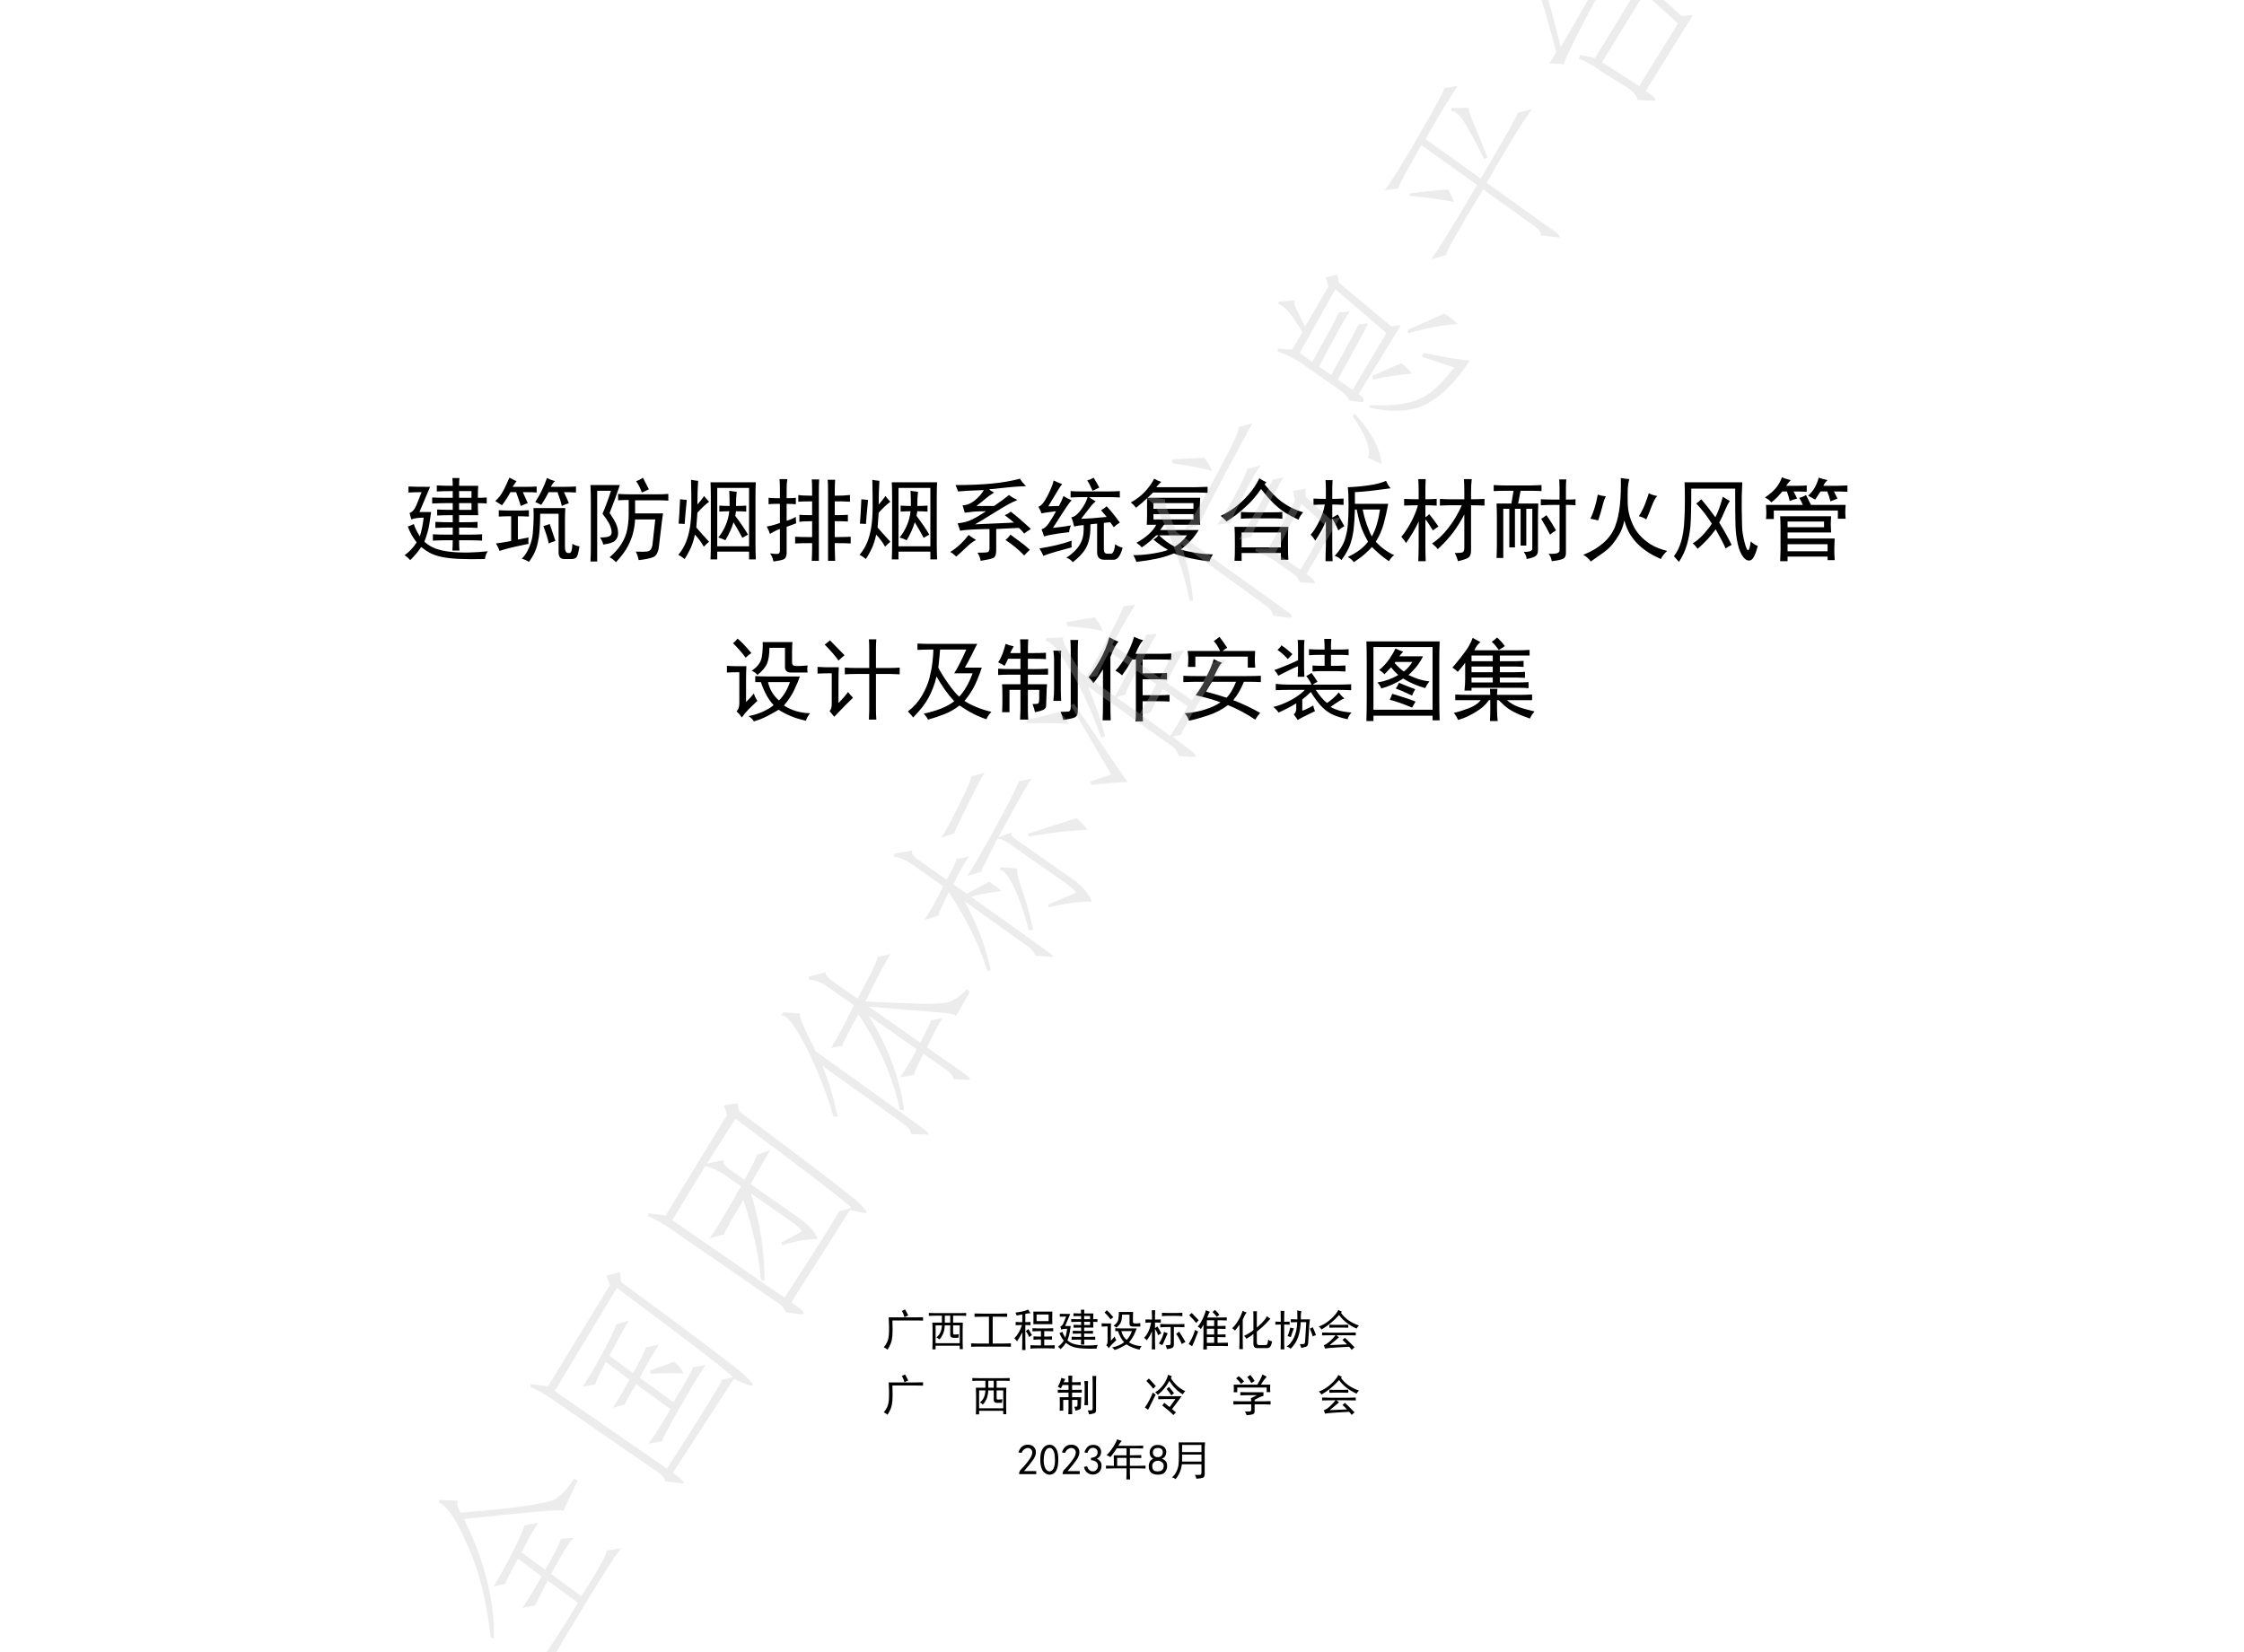 <?xml version="1.0" encoding="UTF-8"?>
<svg xmlns="http://www.w3.org/2000/svg" xmlns:xlink="http://www.w3.org/1999/xlink" width="751pt" height="553pt" viewBox="0 0 751 553" version="1.1">
<defs>
<g>
<symbol overflow="visible" id="glyph0-0">
<path style="stroke:none;" d="M 26.531 1.547 L 3.312 1.547 L 3.312 -22.859 L 26.531 -22.859 Z M 25.594 -22.031 L 4.141 -22.031 L 4.141 0.703 L 25.594 0.703 Z M 25.594 -22.031 "/>
</symbol>
<symbol overflow="visible" id="glyph0-1">
<path style="stroke:none;" d="M 10.781 -11.969 C 12.039 -11.883 13.461 -11.844 15.047 -11.844 L 25.703 -11.844 C 25.234 -10.426 24.582 -8.867 23.75 -7.172 C 22.926 -5.473 21.801 -3.789 20.375 -2.125 C 22.906 -0.469 25.828 0.395 29.141 0.469 C 28.516 1.188 28.039 2.02 27.719 2.969 C 24.32 2.25 21.281 1.023 18.594 -0.703 C 17.57 -0.078 16.348 0.609 14.922 1.359 C 13.504 2.109 11.969 2.723 10.312 3.203 C 9.988 2.566 9.395 1.973 8.531 1.422 C 10.27 1.109 11.906 0.598 13.438 -0.109 C 14.977 -0.828 16.145 -1.539 16.938 -2.25 C 15.195 -4.062 13.773 -6.629 12.672 -9.953 L 10.781 -9.953 Z M 22.859 -13.156 C 21.516 -13.156 20.805 -13.707 20.734 -14.812 L 20.734 -21.438 L 15.516 -21.438 C 15.516 -19.227 15.258 -17.488 14.75 -16.219 C 14.238 -14.957 13.148 -13.66 11.484 -12.328 C 11.172 -12.879 10.539 -13.352 9.594 -13.75 C 11.57 -15.082 12.695 -16.617 12.969 -18.359 C 13.25 -20.098 13.348 -21.758 13.266 -23.344 L 23.219 -23.344 C 23.133 -22.395 23.094 -21.207 23.094 -19.781 L 23.094 -16.578 C 23.094 -15.953 23.312 -15.578 23.75 -15.453 C 24.188 -15.336 24.801 -15.301 25.594 -15.344 C 26.383 -15.383 27.289 -15.441 28.312 -15.516 C 28.156 -14.723 28.156 -13.938 28.312 -13.156 Z M 7.812 -15.281 C 7.738 -13.863 7.703 -12.285 7.703 -10.547 L 7.703 -3.312 C 8.723 -4.258 9.594 -5.207 10.312 -6.156 C 10.539 -5.363 10.93 -4.535 11.484 -3.672 C 10.461 -2.723 9.516 -1.812 8.641 -0.938 C 7.773 -0.07 6.988 0.867 6.281 1.891 C 5.727 1.023 5.133 0.352 4.5 -0.125 C 5.133 -0.75 5.453 -1.656 5.453 -2.844 L 5.453 -13.266 C 3.797 -13.266 2.41 -13.227 1.297 -13.156 L 1.297 -15.406 C 2.328 -15.32 3.395 -15.281 4.5 -15.281 Z M 18.719 -3.797 C 20.301 -5.367 21.523 -7.422 22.391 -9.953 L 15.047 -9.953 C 15.598 -7.504 16.82 -5.453 18.719 -3.797 Z M 4.859 -24.516 C 6.117 -23.492 7.66 -21.879 9.484 -19.672 C 8.848 -19.273 8.211 -18.758 7.578 -18.125 C 6.234 -19.938 4.812 -21.555 3.312 -22.984 C 3.789 -23.297 4.305 -23.805 4.859 -24.516 Z M 4.859 -24.516 "/>
</symbol>
<symbol overflow="visible" id="glyph0-2">
<path style="stroke:none;" d="M 18.594 -14.688 L 18.594 -20.609 C 18.594 -22.191 18.555 -23.414 18.484 -24.281 L 20.969 -24.281 C 20.883 -23.258 20.844 -22.352 20.844 -21.562 L 20.844 -14.688 L 25.703 -14.688 C 26.648 -14.688 27.676 -14.727 28.781 -14.812 L 28.781 -12.562 C 27.602 -12.633 26.617 -12.672 25.828 -12.672 L 20.844 -12.672 L 20.844 -0.828 C 20.844 0.117 20.883 1.266 20.969 2.609 L 18.484 2.609 C 18.555 1.266 18.594 0.16 18.594 -0.703 L 18.594 -12.672 L 13.984 -12.672 C 12.797 -12.672 11.609 -12.633 10.422 -12.562 L 10.422 -14.812 C 11.609 -14.727 12.719 -14.688 13.75 -14.688 Z M 8.406 -14.922 C 8.332 -13.422 8.297 -11.844 8.297 -10.188 L 8.297 -2.969 C 9.641 -4.301 10.703 -5.523 11.484 -6.641 C 11.961 -6.004 12.52 -5.367 13.156 -4.734 L 9.828 -1.422 C 8.805 -0.391 7.82 0.633 6.875 1.656 C 6.32 0.945 5.805 0.316 5.328 -0.234 C 5.879 -0.867 6.117 -1.816 6.047 -3.078 L 6.047 -12.906 C 3.91 -12.906 2.328 -12.867 1.297 -12.797 L 1.297 -15.047 C 2.566 -14.961 3.438 -14.922 3.906 -14.922 Z M 5.453 -23.938 C 6.473 -22.906 8.094 -21.242 10.312 -18.953 C 9.594 -18.316 8.922 -17.723 8.297 -17.172 C 7.266 -18.672 5.723 -20.453 3.672 -22.516 C 4.223 -22.898 4.816 -23.375 5.453 -23.938 Z M 5.453 -23.938 "/>
</symbol>
<symbol overflow="visible" id="glyph0-3">
<path style="stroke:none;" d="M 24.406 -22.75 C 23.926 -21.875 23.312 -20.664 22.562 -19.125 C 21.812 -17.594 21.047 -16.156 20.266 -14.812 L 25.938 -14.812 C 24.832 -11.57 23.828 -9.18 22.922 -7.641 C 22.016 -6.098 21.086 -4.773 20.141 -3.672 C 21.004 -3.035 22.285 -2.363 23.984 -1.656 C 25.68 -0.945 27.398 -0.395 29.141 0 C 28.273 0.945 27.723 1.773 27.484 2.484 C 24.555 1.535 21.555 0 18.484 -2.125 C 16.828 -0.863 15.148 0.098 13.453 0.766 C 11.754 1.441 9.914 2.055 7.938 2.609 C 7.781 2.211 7.305 1.539 6.516 0.594 C 11.016 -0.352 14.41 -1.734 16.703 -3.547 C 15.598 -4.734 14.531 -6.055 13.5 -7.516 C 12.477 -8.984 11.57 -10.426 10.781 -11.844 C 10.469 -10.5 10.07 -9.211 9.594 -7.984 C 9.125 -6.766 8.594 -5.625 8 -4.562 C 7.406 -3.5 6.75 -2.508 6.031 -1.594 C 5.32 -0.688 4.301 0.473 2.969 1.891 C 2.57 1.336 1.977 0.664 1.188 -0.125 C 3.156 -1.625 4.734 -3.398 5.922 -5.453 C 7.109 -7.504 7.938 -9.457 8.406 -11.312 C 8.883 -13.164 9.223 -14.941 9.422 -16.641 C 9.617 -18.336 9.719 -19.738 9.719 -20.844 L 8.297 -20.844 C 7.109 -20.844 5.805 -20.805 4.391 -20.734 L 4.391 -22.859 C 5.805 -22.785 7.109 -22.75 8.297 -22.75 Z M 11.375 -14.812 C 12.082 -13.383 13.188 -11.602 14.688 -9.469 C 16.188 -7.344 17.41 -5.883 18.359 -5.094 C 19.066 -5.801 19.816 -6.805 20.609 -8.109 C 21.398 -9.41 22.148 -11.008 22.859 -12.906 L 16.703 -12.906 C 17.254 -13.781 17.844 -14.828 18.469 -16.047 C 19.102 -17.273 19.859 -18.875 20.734 -20.844 L 11.969 -20.844 C 11.883 -19.582 11.688 -17.57 11.375 -14.812 Z M 11.375 -14.812 "/>
</symbol>
<symbol overflow="visible" id="glyph0-4">
<path style="stroke:none;" d="M 6.281 -21.922 C 5.801 -21.129 5.406 -20.379 5.094 -19.672 L 8.531 -19.672 C 8.531 -21.641 8.488 -23.176 8.406 -24.281 L 11.141 -24.281 C 11.055 -23.258 11.016 -21.723 11.016 -19.672 L 12.797 -19.672 C 14.379 -19.672 15.801 -19.707 17.062 -19.781 L 17.062 -17.656 C 15.957 -17.727 14.57 -17.766 12.906 -17.766 L 11.016 -17.766 L 11.016 -14.328 L 13.984 -14.328 C 15.16 -14.328 16.422 -14.367 17.766 -14.453 L 17.766 -12.438 L 11.016 -12.438 L 11.016 -9.234 L 17.422 -9.234 C 17.336 -8.285 17.273 -6.984 17.234 -5.328 C 17.191 -3.672 17.148 -2.547 17.109 -1.953 C 17.078 -1.359 16.742 -0.922 16.109 -0.641 C 15.484 -0.367 14.578 -0.113 13.391 0.125 C 13.234 -0.75 12.957 -1.66 12.562 -2.609 C 13.582 -2.609 14.211 -2.664 14.453 -2.781 C 14.691 -2.906 14.812 -3.52 14.812 -4.625 L 14.812 -7.344 L 11.016 -7.344 L 11.016 -0.828 C 11.016 0.516 11.055 1.66 11.141 2.609 L 8.406 2.609 C 8.488 1.109 8.531 -0.035 8.531 -0.828 L 8.531 -7.344 L 4.859 -7.344 L 4.859 0.125 L 2.375 0.125 C 2.445 -0.906 2.484 -1.973 2.484 -3.078 L 2.484 -5.688 C 2.484 -7.188 2.445 -8.367 2.375 -9.234 L 8.531 -9.234 L 8.531 -12.438 L 4.734 -12.438 C 3.316 -12.438 2.094 -12.398 1.062 -12.328 L 1.062 -14.453 C 2.094 -14.367 3.316 -14.328 4.734 -14.328 L 8.531 -14.328 L 8.531 -17.766 L 4.391 -17.766 C 3.992 -16.816 3.598 -16.031 3.203 -15.406 C 2.484 -15.875 1.77 -16.266 1.062 -16.578 C 1.613 -17.367 2.086 -18.273 2.484 -19.297 C 2.879 -20.328 3.234 -21.477 3.547 -22.75 C 4.336 -22.426 5.25 -22.148 6.281 -21.922 Z M 27.844 -24.047 C 27.758 -23.254 27.719 -22.109 27.719 -20.609 L 27.719 -0.125 C 27.719 0.988 27.301 1.68 26.469 1.953 C 25.645 2.234 24.441 2.488 22.859 2.719 C 22.629 1.695 22.316 0.789 21.922 0 C 23.266 0 24.172 -0.035 24.641 -0.109 C 25.117 -0.191 25.359 -0.707 25.359 -1.656 L 25.359 -20.609 C 25.359 -21.953 25.316 -23.098 25.234 -24.047 Z M 22.156 -20.5 C 22.07 -19.395 22.031 -18.406 22.031 -17.531 L 22.031 -7.703 C 22.031 -6.598 22.07 -5.254 22.156 -3.672 L 19.547 -3.672 C 19.703 -5.016 19.781 -6.359 19.781 -7.703 L 19.781 -17.531 C 19.781 -18.32 19.703 -19.312 19.547 -20.5 Z M 22.156 -20.5 "/>
</symbol>
<symbol overflow="visible" id="glyph0-5">
<path style="stroke:none;" d="M 19.312 -23.938 C 18.52 -23.301 17.648 -21.797 16.703 -19.422 L 24.516 -19.422 C 26.254 -19.422 27.641 -19.461 28.672 -19.547 L 28.672 -17.422 C 27.641 -17.492 26.254 -17.531 24.516 -17.531 L 19.078 -17.531 L 19.078 -12.906 L 23.938 -12.906 C 25.27 -12.906 26.375 -12.945 27.25 -13.031 L 27.25 -10.781 C 26.219 -10.863 25.113 -10.906 23.938 -10.906 L 19.078 -10.906 L 19.078 -5.562 L 24.172 -5.562 C 25.742 -5.562 27.047 -5.602 28.078 -5.688 L 28.078 -3.438 C 27.047 -3.508 25.781 -3.547 24.281 -3.547 L 19.078 -3.547 L 19.078 -1.297 C 19.078 0.91 19.113 2.41 19.188 3.203 L 16.703 3.203 C 16.785 2.328 16.828 1.141 16.828 -0.359 L 16.828 -17.531 L 15.641 -17.531 C 14.453 -15.477 13.305 -13.703 12.203 -12.203 C 11.336 -12.992 10.586 -13.508 9.953 -13.75 C 11.055 -14.852 12.203 -16.43 13.391 -18.484 C 14.578 -20.535 15.523 -22.742 16.234 -25.109 C 17.41 -24.555 18.438 -24.164 19.312 -23.938 Z M 11.016 -23.453 C 10.305 -22.898 9.398 -21.203 8.297 -18.359 L 8.297 -3.203 C 8.297 -0.672 8.332 1.344 8.406 2.844 L 5.688 2.844 C 5.77 1.414 5.812 -0.555 5.812 -3.078 L 5.812 -14.219 C 4.695 -12.395 3.629 -10.852 2.609 -9.594 C 1.973 -10.539 1.422 -11.211 0.953 -11.609 C 1.973 -12.711 3.211 -14.547 4.672 -17.109 C 6.141 -19.68 7.227 -22.312 7.938 -25 C 8.801 -24.445 9.828 -23.93 11.016 -23.453 Z M 11.016 -23.453 "/>
</symbol>
<symbol overflow="visible" id="glyph0-6">
<path style="stroke:none;" d="M 15.281 -16.469 C 14.969 -16.156 14.672 -15.781 14.391 -15.344 C 14.117 -14.906 13.547 -13.781 12.672 -11.969 L 23.688 -11.969 C 25.582 -11.969 27.125 -12.004 28.312 -12.078 L 28.312 -9.953 C 27.051 -10.023 25.551 -10.062 23.812 -10.062 L 22.625 -10.062 C 21.758 -7.781 20.578 -5.727 19.078 -3.906 C 21.992 -2.801 24.992 -1.379 28.078 0.359 C 27.523 0.984 26.973 1.734 26.422 2.609 C 23.492 0.629 20.453 -0.988 17.297 -2.25 C 15.316 -0.75 13.062 0.41 10.531 1.234 C 8.008 2.066 5.922 2.645 4.266 2.969 C 3.953 2.02 3.477 1.188 2.844 0.469 C 5.289 0.312 7.598 -0.117 9.766 -0.828 C 11.941 -1.535 13.625 -2.328 14.812 -3.203 C 12.438 -4.066 9.672 -4.852 6.516 -5.562 C 7.773 -7.301 8.723 -8.801 9.359 -10.062 L 6.391 -10.062 C 5.441 -10.062 4.102 -10.023 2.375 -9.953 L 2.375 -12.078 C 3.32 -12.004 4.625 -11.969 6.281 -11.969 L 10.188 -11.969 C 11.219 -13.863 12.008 -15.758 12.562 -17.656 C 13.508 -17.102 14.414 -16.707 15.281 -16.469 Z M 12.562 -23.688 C 13.27 -24.164 13.898 -24.641 14.453 -25.109 C 15.316 -24.004 16.188 -22.781 17.062 -21.438 C 16.582 -21.207 16.066 -20.852 15.516 -20.375 L 26.422 -20.375 C 26.336 -19.27 26.297 -18.363 26.297 -17.656 C 26.297 -16.938 26.336 -15.988 26.422 -14.812 L 23.938 -14.812 L 23.938 -18.484 L 6.391 -18.484 L 6.391 -15.047 L 3.906 -15.047 C 3.988 -16.148 4.031 -17.098 4.031 -17.891 C 4.031 -18.68 3.953 -19.508 3.797 -20.375 L 14.688 -20.375 C 14.062 -21.719 13.352 -22.82 12.562 -23.688 Z M 9.953 -6.75 C 13.191 -5.883 15.484 -5.211 16.828 -4.734 C 17.93 -5.766 18.992 -7.539 20.016 -10.062 L 11.969 -10.062 C 11.332 -9.113 10.66 -8.008 9.953 -6.75 Z M 9.953 -6.75 "/>
</symbol>
<symbol overflow="visible" id="glyph0-7">
<path style="stroke:none;" d="M 9 0.828 C 9.477 0.43 9.754 -0.117 9.828 -0.828 L 9.828 -2.844 C 7.859 -1.656 5.883 -0.629 3.906 0.234 C 3.508 -0.391 2.914 -1.02 2.125 -1.656 C 3.312 -1.895 4.656 -2.348 6.156 -3.016 C 7.656 -3.691 8.957 -4.406 10.062 -5.156 C 11.176 -5.906 12.047 -6.633 12.672 -7.344 L 6.875 -7.344 C 5.602 -7.344 4.301 -7.305 2.969 -7.234 L 2.969 -9.359 C 4.301 -9.203 5.602 -9.125 6.875 -9.125 L 14.922 -9.125 C 14.453 -10.227 13.863 -11.176 13.156 -11.969 C 13.781 -12.281 14.367 -12.633 14.922 -13.031 C 15.711 -12 16.383 -11.008 16.938 -10.062 C 16.227 -9.75 15.719 -9.438 15.406 -9.125 L 24.172 -9.125 C 25.348 -9.125 26.691 -9.16 28.203 -9.234 L 28.203 -7.234 C 26.773 -7.305 25.43 -7.344 24.172 -7.344 L 16.344 -7.344 C 17.77 -5.207 19.035 -3.75 20.141 -2.969 C 20.93 -3.52 21.66 -4.086 22.328 -4.672 C 23.004 -5.266 23.578 -5.879 24.047 -6.516 C 24.598 -5.723 25.227 -5.051 25.938 -4.5 C 25.156 -4.258 23.617 -3.312 21.328 -1.656 C 21.953 -1.258 22.797 -0.883 23.859 -0.531 C 24.93 -0.176 26.414 0.078 28.312 0.234 C 27.602 1.023 27.172 1.773 27.016 2.484 C 25.191 2.086 23.629 1.613 22.328 1.062 C 21.023 0.508 19.801 -0.316 18.656 -1.422 C 17.508 -2.523 16.188 -4.266 14.688 -6.641 C 13.977 -5.922 13.031 -5.086 11.844 -4.141 L 11.844 -0.359 C 13.113 -0.828 14.336 -1.414 15.516 -2.125 C 15.598 -1.5 15.797 -0.867 16.109 -0.234 C 14.691 0.473 13.609 1.004 12.859 1.359 C 12.109 1.711 11.258 2.164 10.312 2.719 C 9.832 2.008 9.395 1.379 9 0.828 Z M 19.312 -20.844 C 19.312 -22.188 19.27 -23.375 19.188 -24.406 L 21.562 -24.406 C 21.477 -23.926 21.438 -22.738 21.438 -20.844 L 24.516 -20.844 C 25.234 -20.844 26.18 -20.883 27.359 -20.969 L 27.359 -18.953 C 26.18 -19.035 25.234 -19.078 24.516 -19.078 L 21.438 -19.078 L 21.438 -15.406 L 23.688 -15.406 C 24.238 -15.406 25.109 -15.441 26.297 -15.516 L 26.297 -13.5 C 25.109 -13.582 24.238 -13.625 23.688 -13.625 L 18.25 -13.625 C 17.301 -13.625 16.312 -13.582 15.281 -13.5 L 15.281 -15.516 C 16.07 -15.441 16.977 -15.406 18 -15.406 L 19.312 -15.406 L 19.312 -19.078 L 17.656 -19.078 C 16.625 -19.078 15.438 -19.035 14.094 -18.953 L 14.094 -20.969 C 15.438 -20.883 16.625 -20.844 17.656 -20.844 Z M 2.484 -13.984 C 3.984 -14.535 5.441 -15.102 6.859 -15.688 C 8.285 -16.281 9.473 -16.816 10.422 -17.297 L 10.422 -20.734 C 10.422 -21.922 10.383 -23.023 10.312 -24.047 L 12.562 -24.047 C 12.477 -23.18 12.438 -22.078 12.438 -20.734 L 12.438 -15.172 C 12.438 -14.141 12.477 -12.992 12.562 -11.734 L 10.312 -11.734 C 10.383 -13.078 10.422 -14.258 10.422 -15.281 C 9.398 -14.883 8.273 -14.367 7.047 -13.734 C 5.828 -13.109 4.742 -12.555 3.797 -12.078 C 3.473 -12.797 3.035 -13.43 2.484 -13.984 Z M 6.984 -17.656 C 5.961 -18.832 4.816 -19.859 3.547 -20.734 C 4.18 -21.285 4.617 -21.797 4.859 -22.266 C 6.047 -21.484 7.27 -20.5 8.531 -19.312 C 7.977 -18.758 7.461 -18.207 6.984 -17.656 Z M 6.984 -17.656 "/>
</symbol>
<symbol overflow="visible" id="glyph0-8">
<path style="stroke:none;" d="M 27.484 -23.578 C 27.398 -21.598 27.359 -19.426 27.359 -17.062 L 27.359 -4.391 C 27.359 -1.93 27.398 0.477 27.484 2.844 L 25.109 2.844 L 25.109 1.297 L 5.328 1.297 L 5.328 3.078 L 2.969 3.078 C 3.039 0.629 3.078 -1.895 3.078 -4.5 L 3.078 -17.062 C 3.078 -19.352 3.039 -21.523 2.969 -23.578 Z M 25.109 -0.703 L 25.109 -21.688 L 5.328 -21.688 L 5.328 -0.703 Z M 15.281 -20.141 C 14.812 -19.66 14.379 -19.145 13.984 -18.594 L 21.922 -18.594 C 21.598 -17.883 21.082 -17.016 20.375 -15.984 C 19.664 -14.961 18.562 -13.742 17.062 -12.328 C 19.426 -11.141 21.754 -10.426 24.047 -10.188 C 23.492 -9.477 23.02 -8.727 22.625 -7.938 C 19.707 -8.801 17.258 -9.867 15.281 -11.141 C 12.988 -9.641 10.539 -8.531 7.938 -7.812 C 7.695 -8.531 7.266 -9.203 6.641 -9.828 C 9.16 -10.223 11.488 -11.055 13.625 -12.328 C 12.52 -13.348 11.727 -14.211 11.25 -14.922 C 10.539 -14.141 9.789 -13.352 9 -12.562 C 8.445 -13.188 7.859 -13.66 7.234 -13.984 C 8.566 -15.086 9.707 -16.328 10.656 -17.703 C 11.602 -19.086 12.273 -20.254 12.672 -21.203 C 13.461 -20.805 14.332 -20.453 15.281 -20.141 Z M 11.609 -6.047 C 15.086 -5.016 17.691 -4.145 19.422 -3.438 C 19.035 -2.801 18.645 -2.129 18.25 -1.422 C 15.008 -2.766 12.52 -3.633 10.781 -4.031 C 11.094 -4.656 11.367 -5.328 11.609 -6.047 Z M 13.859 -9.719 C 16.547 -8.613 18.363 -7.898 19.312 -7.578 C 18.914 -6.953 18.562 -6.242 18.25 -5.453 C 15.562 -6.711 13.742 -7.5 12.797 -7.812 C 13.191 -8.363 13.547 -9 13.859 -9.719 Z M 12.438 -16.344 C 13.625 -15 14.648 -14.051 15.516 -13.5 C 16.547 -14.289 17.492 -15.359 18.359 -16.703 L 12.672 -16.703 Z M 12.438 -16.344 "/>
</symbol>
<symbol overflow="visible" id="glyph0-9">
<path style="stroke:none;" d="M 10.781 -23.344 C 10.301 -22.945 9.906 -22.531 9.594 -22.094 C 9.281 -21.656 9.004 -21.16 8.766 -20.609 L 23.344 -20.609 C 24.52 -20.609 25.82 -20.648 27.25 -20.734 L 27.25 -18.844 L 17.297 -18.844 L 17.297 -16.938 L 21.922 -16.938 C 22.867 -16.938 23.973 -16.977 25.234 -17.062 L 25.234 -15.047 C 23.973 -15.129 22.867 -15.172 21.922 -15.172 L 17.297 -15.172 L 17.297 -13.266 L 22.156 -13.266 C 23.176 -13.266 24.359 -13.305 25.703 -13.391 L 25.703 -11.375 C 24.359 -11.445 23.176 -11.484 22.156 -11.484 L 17.297 -11.484 L 17.297 -9.828 L 23.094 -9.828 C 24.363 -9.828 25.629 -9.867 26.891 -9.953 L 26.891 -7.938 C 25.703 -8.02 24.477 -8.062 23.219 -8.062 L 7.812 -8.062 L 7.812 -7.109 L 5.453 -7.109 C 5.609 -8.523 5.688 -9.828 5.688 -11.016 L 5.688 -16.469 C 5.207 -15.758 4.789 -15.207 4.438 -14.812 C 4.082 -14.414 3.672 -13.941 3.203 -13.391 C 2.648 -13.941 2.055 -14.414 1.422 -14.812 C 1.973 -15.438 2.879 -16.539 4.141 -18.125 C 5.41 -19.707 6.336 -21.008 6.922 -22.031 C 7.516 -23.062 7.93 -23.973 8.172 -24.766 C 8.879 -24.367 9.75 -23.895 10.781 -23.344 Z M 14.094 -5.688 C 14.094 -6 14.055 -6.672 13.984 -7.703 L 16.469 -7.703 C 16.383 -6.598 16.344 -5.926 16.344 -5.688 L 23.938 -5.688 C 25.352 -5.688 26.734 -5.727 28.078 -5.812 L 28.078 -3.906 L 19.672 -3.906 C 20.773 -2.957 22 -2.227 23.344 -1.719 C 24.688 -1.207 26.539 -0.676 28.906 -0.125 C 28.195 0.664 27.68 1.457 27.359 2.25 C 25.785 1.695 24.504 1.203 23.516 0.766 C 22.523 0.336 21.613 -0.129 20.781 -0.641 C 19.957 -1.16 19.27 -1.676 18.719 -2.188 C 18.164 -2.707 17.57 -3.281 16.938 -3.906 L 16.344 -3.906 L 16.344 -1.188 C 16.344 0.469 16.422 1.891 16.578 3.078 L 13.984 3.078 C 14.055 1.973 14.094 0.551 14.094 -1.188 L 14.094 -3.906 L 13.625 -3.906 C 13.07 -3.113 12.438 -2.398 11.719 -1.766 C 11.008 -1.141 10.238 -0.57 9.406 -0.062 C 8.582 0.445 7.695 0.938 6.75 1.406 C 5.801 1.883 4.656 2.32 3.312 2.719 C 3 1.938 2.523 1.148 1.891 0.359 C 3.555 -0.035 5.254 -0.566 6.984 -1.234 C 8.723 -1.91 10.031 -2.801 10.906 -3.906 L 2.375 -3.906 L 2.375 -5.812 C 3.32 -5.727 4.742 -5.688 6.641 -5.688 Z M 14.922 -13.266 L 14.922 -15.172 L 7.812 -15.172 L 7.812 -13.266 Z M 14.922 -16.938 L 14.922 -18.844 L 7.812 -18.844 L 7.812 -16.938 Z M 14.922 -9.828 L 14.922 -11.484 L 7.812 -11.484 L 7.812 -9.828 Z M 16.344 -24.875 C 16.738 -24.562 17.156 -24.164 17.594 -23.688 C 18.031 -23.219 18.484 -22.664 18.953 -22.031 C 18.484 -21.633 17.812 -21.203 16.938 -20.734 C 16.469 -21.367 16.07 -21.879 15.75 -22.266 C 15.438 -22.66 15.047 -23.055 14.578 -23.453 C 15.203 -23.848 15.789 -24.32 16.344 -24.875 Z M 16.344 -24.875 "/>
</symbol>
<symbol overflow="visible" id="glyph0-10">
<path style="stroke:none;" d="M 17.297 -22.266 C 17.297 -23.297 17.254 -24.164 17.172 -24.875 L 19.547 -24.875 C 19.461 -24.164 19.422 -23.297 19.422 -22.266 L 25.828 -22.266 C 25.742 -21.316 25.703 -19.977 25.703 -18.25 C 26.805 -18.25 27.797 -18.285 28.672 -18.359 L 28.672 -16.344 C 27.879 -16.426 26.891 -16.469 25.703 -16.469 C 25.703 -14.727 25.742 -13.383 25.828 -12.438 L 19.422 -12.438 L 19.422 -10.062 C 22.504 -10.062 24.562 -10.102 25.594 -10.188 L 25.594 -8.172 C 24.645 -8.254 22.586 -8.297 19.422 -8.297 L 19.422 -5.922 L 22.984 -5.922 C 24.484 -5.922 25.863 -5.961 27.125 -6.047 L 27.125 -3.906 C 25.863 -3.988 24.484 -4.031 22.984 -4.031 L 19.422 -4.031 C 19.422 -2.688 19.461 -1.539 19.547 -0.594 L 17.172 -0.594 C 17.254 -1.539 17.297 -2.688 17.297 -4.031 L 14.578 -4.031 C 13.391 -4.031 12.082 -3.988 10.656 -3.906 L 10.656 -6.047 C 12 -5.961 13.344 -5.922 14.688 -5.922 L 17.297 -5.922 L 17.297 -8.297 C 15.086 -8.297 13.148 -8.254 11.484 -8.172 L 11.484 -10.188 C 13.223 -10.102 15.16 -10.062 17.297 -10.062 L 17.297 -12.438 C 15.242 -12.438 13.504 -12.398 12.078 -12.328 L 12.078 -14.328 C 13.504 -14.254 15.242 -14.219 17.297 -14.219 L 17.297 -16.469 L 15.172 -16.469 C 13.742 -16.469 12.16 -16.426 10.422 -16.344 L 10.422 -18.359 C 12.16 -18.285 13.742 -18.25 15.172 -18.25 L 17.297 -18.25 L 17.297 -20.5 C 15.16 -20.5 13.383 -20.457 11.969 -20.375 L 11.969 -22.391 C 13.383 -22.305 15.16 -22.266 17.297 -22.266 Z M 9.719 -21.922 C 9.477 -21.285 8.289 -18.477 6.156 -13.5 L 10.062 -13.5 C 9.676 -10.426 9.301 -8.254 8.938 -6.984 C 8.582 -5.723 8.207 -4.578 7.812 -3.547 C 8.926 -2.523 10.191 -1.754 11.609 -1.234 C 13.035 -0.723 14.691 -0.367 16.578 -0.172 C 18.473 0.023 20.488 0.102 22.625 0.062 C 24.758 0.02 26.895 -0.117 29.031 -0.359 C 28.477 0.43 28.16 1.301 28.078 2.25 C 24.441 2.332 21.457 2.312 19.125 2.188 C 16.801 2.07 14.867 1.836 13.328 1.484 C 11.785 1.129 10.52 0.676 9.531 0.125 C 8.551 -0.426 7.625 -1.062 6.75 -1.781 C 5.801 -0.352 4.578 1.109 3.078 2.609 C 2.523 1.973 1.895 1.422 1.188 0.953 C 2.758 -0.148 4.102 -1.57 5.219 -3.312 C 4.5 -4.258 3.922 -5.129 3.484 -5.922 C 3.055 -6.711 2.645 -7.617 2.25 -8.641 C 2.645 -8.723 3.316 -9.004 4.266 -9.484 C 4.504 -8.535 5.176 -7.148 6.281 -5.328 C 6.832 -6.984 7.266 -9.078 7.578 -11.609 C 5.836 -11.609 4.457 -11.41 3.438 -11.016 L 2.844 -13.156 C 3.789 -13.469 4.578 -14.395 5.203 -15.938 C 5.836 -17.477 6.395 -18.879 6.875 -20.141 C 5.289 -20.141 3.828 -20.098 2.484 -20.016 L 2.484 -22.031 C 4.066 -21.957 6.477 -21.922 9.719 -21.922 Z M 23.578 -14.219 L 23.578 -16.469 L 19.422 -16.469 L 19.422 -14.219 Z M 23.578 -18.25 L 23.578 -20.5 L 19.422 -20.5 L 19.422 -18.25 Z M 23.578 -18.25 "/>
</symbol>
<symbol overflow="visible" id="glyph0-11">
<path style="stroke:none;" d="M 24.641 -14.812 C 24.555 -13.383 24.516 -12 24.516 -10.656 L 24.516 -2.375 C 24.441 -0.633 24.801 0.234 25.594 0.234 L 26.062 0.234 C 26.613 0.234 26.93 -0.789 27.016 -2.844 C 27.805 -2.363 28.594 -2.086 29.375 -2.016 C 29.062 0.035 28.727 1.258 28.375 1.656 C 28.02 2.051 27.488 2.25 26.781 2.25 L 24.281 2.25 C 23.02 2.25 22.391 1.5 22.391 0 L 22.391 -12.906 L 16.234 -12.906 C 16.234 -10.938 16.172 -9.16 16.047 -7.578 C 15.93 -6.004 15.734 -4.582 15.453 -3.312 C 15.18 -2.051 14.805 -0.91 14.328 0.109 C 13.859 1.141 13.227 2.172 12.438 3.203 C 11.727 2.723 10.938 2.363 10.062 2.125 C 11.008 1.258 11.836 0 12.547 -1.656 C 13.266 -3.312 13.68 -5.008 13.797 -6.75 C 13.922 -8.488 14 -9.969 14.031 -11.188 C 14.07 -12.414 14.055 -13.625 13.984 -14.812 Z M 9 -13.984 C 10.102 -13.984 11.25 -14.02 12.438 -14.094 L 12.438 -11.969 C 11.094 -12.039 9.867 -12.078 8.766 -12.078 L 8.766 -4.266 L 12.328 -4.969 C 12.242 -4.02 12.242 -3.312 12.328 -2.844 C 11.211 -2.602 9.727 -2.285 7.875 -1.891 C 6.02 -1.492 4.266 -1.02 2.609 -0.469 C 2.367 -1.258 1.973 -2.094 1.422 -2.969 C 2.766 -3.125 4.461 -3.398 6.516 -3.797 L 6.516 -12.078 C 5.016 -12.078 3.633 -12.039 2.375 -11.969 L 2.375 -14.094 C 3.633 -14.02 4.859 -13.984 6.047 -13.984 Z M 8.297 -23.812 C 7.898 -23.258 7.461 -22.629 6.984 -21.922 L 11.141 -21.922 C 12.797 -21.922 14.098 -21.957 15.047 -22.031 L 15.047 -20.016 C 14.254 -20.098 13.188 -20.141 11.844 -20.141 L 10.422 -20.141 C 11.211 -18.398 11.766 -17.176 12.078 -16.469 C 11.211 -16.156 10.426 -15.836 9.719 -15.516 C 9.562 -16.223 9.047 -17.766 8.172 -20.141 L 6.281 -20.141 C 5.801 -19.273 5.344 -18.504 4.906 -17.828 C 4.477 -17.16 3.988 -16.469 3.438 -15.75 C 2.727 -16.227 1.977 -16.703 1.188 -17.172 C 2.289 -18.117 3.219 -19.32 3.969 -20.781 C 4.719 -22.25 5.367 -23.656 5.922 -25 C 6.953 -24.445 7.742 -24.051 8.297 -23.812 Z M 16.578 -15.875 C 15.867 -16.27 15.203 -16.586 14.578 -16.828 C 15.359 -18.004 16.102 -19.32 16.812 -20.781 C 17.531 -22.25 18.086 -23.613 18.484 -24.875 C 19.273 -24.477 20.18 -24.125 21.203 -23.812 C 20.805 -23.57 20.332 -22.941 19.781 -21.922 L 24.047 -21.922 C 25.391 -21.922 26.773 -21.957 28.203 -22.031 L 28.203 -20.016 C 27.016 -20.098 25.672 -20.141 24.172 -20.141 C 24.961 -18.484 25.516 -17.258 25.828 -16.469 C 24.953 -16.156 24.16 -15.836 23.453 -15.516 C 23.297 -16.461 22.82 -18.004 22.031 -20.141 L 19.078 -20.141 C 18.359 -18.711 17.523 -17.289 16.578 -15.875 Z M 21.328 -3.797 C 20.453 -3.555 19.703 -3.281 19.078 -2.969 C 18.922 -4.07 18.328 -6.004 17.297 -8.766 C 17.93 -9.004 18.641 -9.242 19.422 -9.484 Z M 21.328 -3.797 "/>
</symbol>
<symbol overflow="visible" id="glyph0-12">
<path style="stroke:none;" d="M 25.594 -1.656 C 25.352 0.082 24.738 1.164 23.75 1.594 C 22.758 2.031 21.125 2.367 18.844 2.609 C 18.676 1.66 18.359 0.711 17.891 -0.234 C 19.629 -0.16 20.93 -0.18 21.797 -0.297 C 22.66 -0.41 23.211 -1.102 23.453 -2.375 L 24.406 -11.016 L 17.656 -11.016 C 17.57 -9.516 17.352 -8.035 17 -6.578 C 16.645 -5.117 16.051 -3.598 15.219 -2.016 C 14.395 -0.43 13.07 1.344 11.25 3.312 C 10.625 2.602 9.914 2.051 9.125 1.656 C 10.781 0.238 12.102 -1.258 13.094 -2.844 C 14.082 -4.426 14.734 -6.066 15.047 -7.766 C 15.359 -9.461 15.516 -11.141 15.516 -12.797 L 15.516 -17.531 C 14.41 -17.531 13.227 -17.492 11.969 -17.422 L 11.969 -19.547 C 13.539 -19.461 14.801 -19.422 15.75 -19.422 L 25.359 -19.422 C 26.379 -19.422 27.52 -19.461 28.781 -19.547 L 28.781 -17.297 C 27.602 -17.379 26.461 -17.422 25.359 -17.422 L 17.656 -17.422 L 17.656 -13.031 L 27.016 -13.031 C 26.859 -12.164 26.66 -10.703 26.422 -8.641 Z M 4.969 -20.609 L 4.969 3.078 L 2.719 3.078 C 2.801 1.422 2.844 -0.195 2.844 -1.781 L 2.844 -17.062 C 2.844 -18.719 2.801 -20.535 2.719 -22.516 L 12.562 -22.516 C 12.082 -21.086 11.547 -19.562 10.953 -17.938 C 10.359 -16.32 9.75 -14.727 9.125 -13.156 C 10.07 -11.812 10.781 -10.625 11.25 -9.594 C 11.727 -8.57 11.969 -7.504 11.969 -6.391 C 11.969 -5.367 11.629 -4.539 10.953 -3.906 C 10.285 -3.281 8.961 -2.848 6.984 -2.609 C 6.828 -3.398 6.473 -4.188 5.922 -4.969 C 7.422 -4.969 8.469 -5.109 9.062 -5.391 C 9.656 -5.672 9.891 -6.266 9.766 -7.172 C 9.648 -8.078 9.336 -8.984 8.828 -9.891 C 8.316 -10.797 7.625 -11.801 6.75 -12.906 C 7.852 -15.52 8.801 -18.086 9.594 -20.609 Z M 19.906 -20.016 C 19.426 -21.441 18.789 -22.707 18 -23.812 C 18.875 -24.125 19.629 -24.52 20.266 -25 C 21.129 -23.344 21.797 -22.039 22.266 -21.094 C 21.641 -20.77 20.852 -20.41 19.906 -20.016 Z M 19.906 -20.016 "/>
</symbol>
<symbol overflow="visible" id="glyph0-13">
<path style="stroke:none;" d="M 27.719 -23.453 C 27.645 -21.953 27.609 -20.375 27.609 -18.719 L 27.609 -3.078 C 27.609 -1.422 27.645 0.395 27.719 2.375 L 25.469 2.375 L 25.469 -0.234 L 14.812 -0.234 L 14.812 2.375 L 12.562 2.375 C 12.633 0.789 12.672 -1.023 12.672 -3.078 L 12.672 -18.484 C 12.672 -20.297 12.633 -21.953 12.562 -23.453 Z M 25.469 -2.016 L 25.469 -21.562 L 14.812 -21.562 L 14.812 -2.016 Z M 8.406 -23.938 C 8.25 -21.32 8.172 -18.676 8.172 -16 C 8.961 -16.863 9.711 -17.812 10.422 -18.844 C 10.898 -18.207 11.453 -17.57 12.078 -16.938 C 10.816 -15.988 9.516 -14.766 8.172 -13.266 C 8.098 -11.922 7.977 -10.266 7.812 -8.297 C 9.395 -6.473 10.816 -4.891 12.078 -3.547 C 11.523 -3.078 10.938 -2.523 10.312 -1.891 C 9.52 -3.316 8.531 -4.66 7.344 -5.922 C 6.945 -4.109 6.453 -2.566 5.859 -1.297 C 5.266 -0.035 4.613 1.145 3.906 2.25 C 3.113 1.613 2.406 1.141 1.781 0.828 C 2.801 -0.359 3.629 -1.703 4.266 -3.203 C 4.898 -4.703 5.375 -6.438 5.688 -8.406 C 6 -10.383 6.156 -12.676 6.156 -15.281 C 6.156 -17.969 6.117 -20.969 6.047 -24.281 C 6.754 -24.125 7.539 -24.008 8.406 -23.938 Z M 21.328 -20.266 C 21.172 -19.078 21.094 -17.492 21.094 -15.516 C 22.352 -15.516 23.492 -15.555 24.516 -15.641 L 24.516 -13.625 C 23.492 -13.707 22.352 -13.75 21.094 -13.75 L 20.844 -12.203 C 22.738 -9.672 24.16 -7.578 25.109 -5.922 C 24.398 -5.523 23.77 -5.172 23.219 -4.859 C 22.352 -6.516 21.367 -8.25 20.266 -10.062 C 19.629 -8.008 18.719 -6 17.531 -4.031 C 16.977 -4.344 16.191 -4.656 15.172 -4.969 C 16.109 -6.082 16.91 -7.406 17.578 -8.938 C 18.254 -10.477 18.676 -12.082 18.844 -13.75 C 17.812 -13.75 16.703 -13.707 15.516 -13.625 L 15.516 -15.641 C 16.703 -15.555 17.848 -15.516 18.953 -15.516 C 18.953 -17.336 18.914 -19.035 18.844 -20.609 C 19.625 -20.453 20.453 -20.336 21.328 -20.266 Z M 4.625 -17.531 C 4.227 -13.582 3.988 -10.898 3.906 -9.484 C 3.195 -9.555 2.523 -9.594 1.891 -9.594 C 2.047 -11.176 2.207 -13.898 2.375 -17.766 C 3.082 -17.691 3.832 -17.613 4.625 -17.531 Z M 4.625 -17.531 "/>
</symbol>
<symbol overflow="visible" id="glyph0-14">
<path style="stroke:none;" d="M 1.062 -8.641 C 2.488 -8.879 3.953 -9.273 5.453 -9.828 L 5.453 -16.234 L 4.5 -16.234 C 3.551 -16.234 2.602 -16.191 1.656 -16.109 L 1.656 -18.25 C 2.445 -18.164 3.395 -18.125 4.5 -18.125 L 5.453 -18.125 L 5.453 -21.328 C 5.453 -22.43 5.41 -23.492 5.328 -24.516 L 7.938 -24.516 C 7.781 -23.648 7.703 -22.586 7.703 -21.328 L 7.703 -18.125 C 9.117 -18.125 10.145 -18.164 10.781 -18.25 L 10.781 -16.109 C 9.52 -16.191 8.492 -16.234 7.703 -16.234 L 7.703 -10.547 C 8.723 -10.859 9.75 -11.289 10.781 -11.844 C 10.781 -10.895 10.82 -10.188 10.906 -9.719 C 10.188 -9.477 9.117 -9.082 7.703 -8.531 L 7.703 0.469 C 7.617 1.5 7.281 2.129 6.688 2.359 C 6.102 2.598 4.977 2.836 3.312 3.078 C 3 1.734 2.602 0.828 2.125 0.359 C 3.469 0.516 4.336 0.57 4.734 0.531 C 5.129 0.488 5.367 0.191 5.453 -0.359 L 5.453 -7.812 C 4.504 -7.5 3.395 -6.945 2.125 -6.156 C 1.895 -6.875 1.539 -7.703 1.062 -8.641 Z M 23.938 -24.281 C 23.852 -23.258 23.812 -21.957 23.812 -20.375 L 23.812 -18.953 C 25.945 -18.953 27.645 -19.031 28.906 -19.188 L 28.906 -16.938 C 27.719 -17.02 26.812 -17.062 26.188 -17.062 L 23.812 -17.062 L 23.812 -12.438 C 25.707 -12.438 27.172 -12.477 28.203 -12.562 L 28.203 -10.312 C 27.172 -10.383 25.707 -10.422 23.812 -10.422 L 23.812 -5.094 C 26.102 -5.094 27.879 -5.133 29.141 -5.219 L 29.141 -2.969 C 28.191 -3.039 26.414 -3.078 23.812 -3.078 L 23.812 -1.297 C 23.812 -0.672 23.852 0.707 23.938 2.844 L 21.562 2.844 L 21.562 -20.375 C 21.562 -22.113 21.52 -23.414 21.438 -24.281 Z M 16.234 -20.609 C 16.234 -22.43 16.191 -23.695 16.109 -24.406 L 18.594 -24.406 C 18.52 -23.301 18.484 -21.879 18.484 -20.141 L 18.484 2.844 L 16.109 2.844 C 16.191 1.102 16.234 -0.273 16.234 -1.297 L 16.234 -3.078 C 13.703 -3.078 11.805 -3.039 10.547 -2.969 L 10.547 -5.219 C 11.566 -5.133 13.461 -5.094 16.234 -5.094 L 16.234 -10.422 C 14.18 -10.422 12.758 -10.344 11.969 -10.188 L 11.969 -12.562 C 12.676 -12.477 14.098 -12.438 16.234 -12.438 L 16.234 -17.062 C 13.941 -17.062 12.398 -17.02 11.609 -16.938 L 11.609 -19.188 C 12.473 -19.031 14.016 -18.953 16.234 -18.953 Z M 16.234 -20.609 "/>
</symbol>
<symbol overflow="visible" id="glyph0-15">
<path style="stroke:none;" d="M 25.109 -24.641 C 25.586 -23.848 26.258 -23.02 27.125 -22.156 C 24.758 -22.07 22.727 -21.93 21.031 -21.734 C 19.332 -21.535 17.258 -21.32 14.812 -21.094 C 15.207 -20.695 15.758 -20.336 16.469 -20.016 C 15.438 -19.391 14.426 -18.66 13.438 -17.828 C 12.457 -16.992 11.492 -16.223 10.547 -15.516 L 16.469 -15.516 C 18.438 -16.859 20.094 -18.082 21.438 -19.188 C 22.227 -18.562 23.176 -18.008 24.281 -17.531 C 23.176 -17.062 22.109 -16.551 21.078 -16 C 20.055 -15.445 18.379 -14.438 16.047 -12.969 C 13.723 -11.508 11.727 -10.305 10.062 -9.359 C 14.727 -9.598 19.07 -9.797 23.094 -9.953 C 22.707 -10.348 21.68 -11.176 20.016 -12.438 C 20.805 -12.75 21.477 -13.145 22.031 -13.625 C 22.977 -12.914 24.062 -12.023 25.281 -10.953 C 26.508 -9.891 27.676 -8.844 28.781 -7.812 C 27.832 -7.258 27.082 -6.75 26.531 -6.281 C 25.906 -7.07 25.316 -7.703 24.766 -8.172 C 22.629 -8.098 20.098 -7.977 17.172 -7.812 L 17.172 -0.703 C 17.172 0.797 16.797 1.68 16.047 1.953 C 15.297 2.234 13.938 2.531 11.969 2.844 C 11.812 1.895 11.457 0.988 10.906 0.125 C 12.719 0.125 13.836 0.066 14.266 -0.047 C 14.703 -0.172 14.922 -0.629 14.922 -1.422 L 14.922 -7.812 C 10.109 -7.738 6.832 -7.547 5.094 -7.234 C 4.852 -8.016 4.578 -8.844 4.266 -9.719 C 6.004 -9.875 7.547 -10.266 8.891 -10.891 C 10.234 -11.523 11.852 -12.477 13.75 -13.75 C 11.926 -13.75 10.562 -13.707 9.656 -13.625 C 8.75 -13.539 7.742 -13.422 6.641 -13.266 C 6.398 -14.141 6.16 -14.969 5.922 -15.75 C 7.266 -15.75 8.609 -16.281 9.953 -17.344 C 11.297 -18.414 12.32 -19.582 13.031 -20.844 C 8.602 -20.688 5.723 -20.531 4.391 -20.375 C 4.148 -21.164 3.867 -21.879 3.547 -22.516 C 7.973 -22.516 11.922 -22.672 15.391 -22.984 C 18.867 -23.297 22.109 -23.848 25.109 -24.641 Z M 21.922 -5.922 C 22.867 -5.211 23.973 -4.398 25.234 -3.484 C 26.492 -2.578 27.562 -1.691 28.438 -0.828 C 27.801 -0.273 27.164 0.352 26.531 1.062 C 25.508 -0.039 24.445 -1.023 23.344 -1.891 C 22.238 -2.766 21.211 -3.516 20.266 -4.141 C 20.973 -4.691 21.523 -5.285 21.922 -5.922 Z M 10.422 -4.141 C 9.473 -3.672 8.426 -2.883 7.281 -1.781 C 6.133 -0.676 4.973 0.391 3.797 1.422 C 3.078 0.711 2.406 0.195 1.781 -0.125 C 3.988 -1.457 6.039 -3.352 7.938 -5.812 C 8.645 -5.25 9.473 -4.691 10.422 -4.141 Z M 10.422 -4.141 "/>
</symbol>
<symbol overflow="visible" id="glyph0-16">
<path style="stroke:none;" d="M 24.406 -20.375 C 25.594 -20.375 26.859 -20.414 28.203 -20.5 L 28.203 -18.359 C 26.93 -18.441 25.703 -18.484 24.516 -18.484 L 17.891 -18.484 C 18.523 -18.004 19.273 -17.531 20.141 -17.062 C 19.504 -16.582 18.848 -15.891 18.172 -14.984 C 17.504 -14.078 16.539 -12.832 15.281 -11.25 C 17.094 -11.25 19.938 -11.445 23.812 -11.844 C 23.5 -12.238 22.867 -12.988 21.922 -14.094 C 22.629 -14.488 23.258 -14.926 23.812 -15.406 C 25.156 -13.977 26.617 -12.16 28.203 -9.953 C 27.41 -9.473 26.738 -8.957 26.188 -8.406 C 25.707 -9.039 25.312 -9.594 25 -10.062 C 23.895 -9.988 23.18 -9.91 22.859 -9.828 L 22.859 -0.953 C 22.859 -0.004 23.254 0.469 24.047 0.469 L 25.234 0.469 C 25.941 0.469 26.414 -0.594 26.656 -2.719 C 27.363 -2.164 28.191 -1.773 29.141 -1.547 C 28.43 1.141 27.445 2.484 26.188 2.484 L 22.984 2.484 C 21.398 2.484 20.609 1.656 20.609 0 L 20.609 -9.594 C 19.504 -9.52 18.754 -9.441 18.359 -9.359 C 18.441 -6.43 18.066 -4.039 17.234 -2.188 C 16.41 -0.332 14.812 1.5 12.438 3.312 C 12.039 2.688 11.332 2.176 10.312 1.781 C 11.57 0.988 12.633 0.117 13.5 -0.828 C 14.375 -1.773 15.047 -2.844 15.516 -4.031 C 15.992 -5.219 16.191 -6.914 16.109 -9.125 C 14.922 -9.039 13.852 -8.879 12.906 -8.641 C 12.676 -9.828 12.363 -10.859 11.969 -11.734 C 12.914 -11.805 13.961 -12.594 15.109 -14.094 C 16.254 -15.594 17.023 -17.055 17.422 -18.484 L 15.516 -18.484 C 14.492 -18.484 13.234 -18.441 11.734 -18.359 L 11.734 -20.5 C 12.992 -20.414 14.219 -20.375 15.406 -20.375 Z M 8.891 -22.859 C 8.336 -22.148 7.742 -21.242 7.109 -20.141 C 6.473 -19.035 5.523 -17.457 4.266 -15.406 C 5.766 -15.477 6.945 -15.516 7.812 -15.516 C 8.445 -16.617 8.961 -17.727 9.359 -18.844 C 10.223 -18.281 11.129 -17.805 12.078 -17.422 C 11.523 -16.859 10.773 -15.848 9.828 -14.391 C 8.879 -12.93 7.539 -10.859 5.812 -8.172 C 8.094 -8.41 10.102 -8.688 11.844 -9 C 11.445 -8.051 11.25 -7.301 11.25 -6.75 C 10.539 -6.676 9.297 -6.52 7.516 -6.281 C 5.742 -6.039 4.188 -5.723 2.844 -5.328 C 2.602 -6.117 2.328 -6.91 2.016 -7.703 C 2.879 -7.941 3.707 -8.648 4.5 -9.828 C 5.289 -11.016 6.082 -12.32 6.875 -13.75 C 6.164 -13.664 5.336 -13.562 4.391 -13.438 C 3.441 -13.32 2.648 -13.188 2.016 -13.031 C 1.703 -13.82 1.348 -14.57 0.953 -15.281 C 1.898 -15.52 2.945 -16.785 4.094 -19.078 C 5.238 -21.367 5.891 -23.023 6.047 -24.047 C 6.992 -23.578 7.941 -23.18 8.891 -22.859 Z M 12.078 -3.906 C 12.004 -3.113 12.004 -2.363 12.078 -1.656 C 10.266 -1.188 8.469 -0.691 6.688 -0.172 C 4.914 0.336 3.555 0.789 2.609 1.188 C 2.285 0.395 1.848 -0.43 1.297 -1.297 C 3.273 -1.617 5.133 -1.977 6.875 -2.375 C 8.613 -2.77 10.348 -3.281 12.078 -3.906 Z M 19.422 -25 C 20.297 -23.57 20.93 -22.469 21.328 -21.688 C 20.773 -21.445 20.023 -21.086 19.078 -20.609 C 18.441 -22.109 17.848 -23.254 17.297 -24.047 C 18.242 -24.359 18.953 -24.676 19.422 -25 Z M 19.422 -25 "/>
</symbol>
<symbol overflow="visible" id="glyph0-17">
<path style="stroke:none;" d="M 10.062 -5.688 C 9.352 -4.977 8.66 -4.328 7.984 -3.734 C 7.316 -3.141 6.395 -2.445 5.219 -1.656 C 4.895 -2.051 4.301 -2.566 3.438 -3.203 C 5.02 -4.066 6.379 -5.008 7.516 -6.031 C 8.66 -7.062 9.508 -8.129 10.062 -9.234 L 6.875 -9.234 C 6.945 -10.18 6.984 -11.172 6.984 -12.203 L 6.984 -18.125 C 6.035 -17.176 4.812 -16.109 3.312 -14.922 C 2.758 -15.641 2.172 -16.234 1.547 -16.703 C 3.441 -17.734 5.039 -18.957 6.344 -20.375 C 7.645 -21.801 8.648 -23.223 9.359 -24.641 C 10.148 -24.172 10.941 -23.816 11.734 -23.578 C 11.336 -23.254 10.781 -22.66 10.062 -21.797 L 22.984 -21.797 C 23.93 -21.797 25.352 -21.836 27.25 -21.922 L 27.25 -19.906 C 25.988 -19.977 24.801 -20.016 23.688 -20.016 L 9 -20.016 C 8.375 -19.391 7.742 -18.801 7.109 -18.25 L 24.766 -18.25 C 24.68 -17.133 24.641 -15.594 24.641 -13.625 C 24.641 -11.727 24.68 -10.266 24.766 -9.234 L 12.672 -9.234 C 12.359 -8.766 11.926 -8.176 11.375 -7.469 L 24.281 -7.469 C 23.332 -5.969 22.363 -4.703 21.375 -3.672 C 20.395 -2.641 19.352 -1.734 18.25 -0.953 C 19.508 -0.555 21.066 -0.203 22.922 0.109 C 24.773 0.43 26.812 0.629 29.031 0.703 C 28.633 1.266 28.238 2.055 27.844 3.078 C 24.52 2.609 21.93 2.133 20.078 1.656 C 18.223 1.188 16.863 0.754 16 0.359 C 14.02 1.148 12.102 1.738 10.25 2.125 C 8.395 2.52 6.125 2.879 3.438 3.203 C 3.039 2.172 2.688 1.422 2.375 0.953 C 4.664 0.953 6.953 0.754 9.234 0.359 C 11.523 -0.035 13.109 -0.43 13.984 -0.828 C 12.316 -1.773 10.695 -2.922 9.125 -4.266 C 9.914 -4.734 10.469 -5.207 10.781 -5.688 Z M 22.516 -14.578 L 22.516 -16.469 L 9.125 -16.469 L 9.125 -14.578 Z M 22.516 -11.016 L 22.516 -12.797 L 9.125 -12.797 L 9.125 -11.016 Z M 11.016 -5.688 C 12.516 -4.188 14.254 -2.922 16.234 -1.891 C 17.734 -2.766 19.113 -4.031 20.375 -5.688 Z M 11.016 -5.688 "/>
</symbol>
<symbol overflow="visible" id="glyph0-18">
<path style="stroke:none;" d="M 23.938 -8.531 C 23.852 -7.738 23.812 -5.922 23.812 -3.078 C 23.812 -0.234 23.852 1.617 23.938 2.484 L 21.438 2.484 L 21.438 0.234 L 8.297 0.234 L 8.297 2.844 L 5.922 2.844 C 6.004 1.895 6.047 0.078 6.047 -2.609 C 6.047 -5.367 6.004 -7.344 5.922 -8.531 Z M 16 -22.75 C 18.281 -19.977 20.129 -18.078 21.547 -17.047 C 22.973 -16.023 24.281 -15.238 25.469 -14.688 C 26.656 -14.133 27.801 -13.703 28.906 -13.391 C 28.113 -12.516 27.598 -11.688 27.359 -10.906 C 25.785 -11.613 24.363 -12.359 23.094 -13.141 C 21.832 -13.93 20.551 -14.938 19.25 -16.156 C 17.945 -17.383 16.469 -19.066 14.812 -21.203 C 13.312 -19.066 11.828 -17.305 10.359 -15.922 C 8.898 -14.547 7.656 -13.461 6.625 -12.672 C 5.602 -11.879 4.461 -11.094 3.203 -10.312 C 3.047 -10.625 2.41 -11.254 1.297 -12.203 C 2.961 -12.992 4.547 -13.941 6.047 -15.047 C 7.547 -16.148 9.047 -17.551 10.547 -19.25 C 12.047 -20.945 13.27 -22.785 14.219 -24.766 C 15.082 -24.211 15.867 -23.773 16.578 -23.453 Z M 21.438 -1.656 L 21.438 -6.641 L 8.297 -6.641 L 8.297 -1.656 Z M 18.594 -13.391 C 19.863 -13.391 20.973 -13.426 21.922 -13.5 L 21.922 -11.25 C 20.891 -11.332 19.82 -11.375 18.719 -11.375 L 12.078 -11.375 C 10.422 -11.375 9.082 -11.332 8.062 -11.25 L 8.062 -13.5 C 9.562 -13.426 10.898 -13.391 12.078 -13.391 Z M 18.594 -13.391 "/>
</symbol>
<symbol overflow="visible" id="glyph0-19">
<path style="stroke:none;" d="M 15.875 -14.328 C 15.789 -11.484 15.633 -9.156 15.406 -7.344 C 15.164 -5.602 14.785 -4.004 14.266 -2.547 C 13.754 -1.086 12.789 0.629 11.375 2.609 C 10.82 1.973 10.07 1.5 9.125 1.188 C 10.781 -0.633 11.883 -2.375 12.438 -4.031 C 12.988 -5.688 13.344 -7.383 13.5 -9.125 C 13.664 -11.02 13.75 -13.27 13.75 -15.875 C 13.75 -18.477 13.664 -20.453 13.5 -21.797 C 15.875 -21.879 18.266 -22.098 20.672 -22.453 C 23.078 -22.805 24.953 -23.301 26.297 -23.938 C 26.773 -22.82 27.289 -21.988 27.844 -21.438 C 25.551 -21.125 23.395 -20.848 21.375 -20.609 C 19.363 -20.379 17.531 -20.223 15.875 -20.141 L 15.875 -16.234 L 27.016 -16.234 C 26.617 -14.016 26.125 -11.816 25.531 -9.641 C 24.938 -7.473 24.047 -5.441 22.859 -3.547 C 24.68 -1.578 26.738 -0.078 29.031 0.953 C 28.477 1.266 27.883 1.938 27.25 2.969 C 25.27 1.625 23.375 0.039 21.562 -1.781 C 21.164 -1.301 20.473 -0.609 19.484 0.297 C 18.492 1.203 17.172 2.207 15.516 3.312 C 15.117 2.688 14.445 2.098 13.5 1.547 C 15.164 0.754 16.531 -0.051 17.594 -0.875 C 18.656 -1.707 19.547 -2.598 20.266 -3.547 C 19.473 -4.973 18.801 -6.359 18.25 -7.703 C 17.695 -9.047 17.102 -11.254 16.469 -14.328 Z M 10.188 -12.672 C 10.5 -12.047 11.211 -10.742 12.328 -8.766 C 11.691 -8.367 11.02 -7.895 10.312 -7.344 C 10.07 -8.051 9.398 -9.395 8.297 -11.375 L 8.297 -2.016 C 8.297 -0.43 8.332 1.227 8.406 2.969 L 6.047 2.969 C 6.047 1.145 6.082 -0.516 6.156 -2.016 L 6.156 -10.422 C 5.289 -8.297 4.109 -6.125 2.609 -3.906 C 2.211 -4.613 1.695 -5.285 1.062 -5.922 C 1.852 -6.711 2.758 -8.113 3.781 -10.125 C 4.812 -12.145 5.488 -14.102 5.812 -16 C 4.383 -16 3.117 -15.957 2.016 -15.875 L 2.016 -18 C 3.203 -17.926 4.582 -17.891 6.156 -17.891 L 6.156 -20.969 C 6.156 -22.07 6.117 -23.141 6.047 -24.172 L 8.406 -24.172 C 8.332 -23.141 8.297 -22.031 8.297 -20.844 L 8.297 -17.891 C 9.555 -17.891 10.816 -17.926 12.078 -18 L 12.078 -15.875 C 10.734 -15.957 9.473 -16 8.297 -16 L 8.297 -11.609 C 8.766 -11.848 9.395 -12.203 10.188 -12.672 Z M 18.484 -14.328 C 18.797 -12.672 19.266 -10.953 19.891 -9.172 C 20.523 -7.398 21.082 -6.117 21.562 -5.328 C 22.82 -7.617 23.727 -10.617 24.281 -14.328 Z M 18.484 -14.328 "/>
</symbol>
<symbol overflow="visible" id="glyph0-20">
<path style="stroke:none;" d="M 22.156 -17.766 L 22.156 -20.375 C 22.156 -21.801 22.113 -23.18 22.031 -24.516 L 24.641 -24.516 C 24.484 -23.18 24.406 -21.766 24.406 -20.266 L 24.406 -17.766 C 25.988 -17.766 27.488 -17.805 28.906 -17.891 L 28.906 -15.641 C 27.488 -15.711 25.988 -15.75 24.406 -15.75 L 24.406 -0.594 C 24.406 0.594 24.109 1.383 23.516 1.781 C 22.922 2.176 21.754 2.57 20.016 2.969 C 19.785 2.02 19.43 1.109 18.953 0.234 C 20.297 0.234 21.164 0.156 21.562 0 C 21.957 -0.156 22.156 -0.672 22.156 -1.547 L 22.156 -12.672 C 21.051 -10.547 19.805 -8.551 18.422 -6.688 C 17.035 -4.832 15.316 -2.957 13.266 -1.062 C 12.867 -1.613 12.238 -2.25 11.375 -2.969 C 13.113 -4.07 14.867 -5.727 16.641 -7.938 C 18.422 -10.145 19.984 -12.75 21.328 -15.75 L 17.297 -15.75 C 16.348 -15.75 15.242 -15.711 13.984 -15.641 L 13.984 -17.891 C 15.242 -17.805 16.348 -17.766 17.297 -17.766 Z M 10.422 -12.797 C 11.848 -10.973 12.875 -9.586 13.5 -8.641 C 12.789 -8.172 12.16 -7.738 11.609 -7.344 C 10.504 -9.238 9.676 -10.461 9.125 -11.016 L 9.125 -2.016 C 9.125 -0.359 9.16 1.301 9.234 2.969 L 6.75 2.969 C 6.832 1.227 6.875 -0.43 6.875 -2.016 L 6.875 -10.312 C 6.32 -9.125 5.672 -7.895 4.922 -6.625 C 4.172 -5.363 3.398 -4.18 2.609 -3.078 C 2.367 -3.629 1.852 -4.344 1.062 -5.219 C 2.008 -6.238 3.035 -7.754 4.141 -9.766 C 5.254 -11.785 6.086 -13.781 6.641 -15.75 C 4.973 -15.75 3.43 -15.711 2.016 -15.641 L 2.016 -17.891 C 3.598 -17.805 5.219 -17.766 6.875 -17.766 L 6.875 -20.609 C 6.875 -21.797 6.832 -23.098 6.75 -24.516 L 9.234 -24.516 C 9.16 -23.254 9.125 -21.953 9.125 -20.609 L 9.125 -17.766 C 10.312 -17.766 11.57 -17.805 12.906 -17.891 L 12.906 -15.641 C 11.57 -15.711 10.312 -15.75 9.125 -15.75 L 9.125 -11.734 C 9.75 -12.129 10.18 -12.484 10.422 -12.797 Z M 10.422 -12.797 "/>
</symbol>
<symbol overflow="visible" id="glyph0-21">
<path style="stroke:none;" d="M 16.578 -16.344 C 16.504 -14.688 16.469 -13.227 16.469 -11.969 L 16.469 -0.594 C 16.469 0.195 16.227 0.789 15.75 1.188 C 15.281 1.582 14.254 1.938 12.672 2.25 C 12.672 1.539 12.359 0.75 11.734 -0.125 C 13.629 -0.125 14.578 -0.477 14.578 -1.188 L 14.578 -14.578 L 12.562 -14.578 L 12.562 -2.25 L 10.656 -2.25 L 10.656 -14.578 L 8.766 -14.578 L 8.766 -1.656 L 6.875 -1.656 L 6.875 -14.578 L 4.859 -14.578 L 4.859 1.891 L 2.609 1.891 C 2.68 0.234 2.719 -1.188 2.719 -2.375 L 2.719 -11.969 C 2.719 -13.227 2.68 -14.688 2.609 -16.344 L 7.578 -16.344 L 8.297 -20.609 L 5.688 -20.609 C 4.344 -20.609 3 -20.57 1.656 -20.5 L 1.656 -22.516 C 3 -22.43 4.188 -22.391 5.219 -22.391 L 13.984 -22.391 C 14.93 -22.391 16.156 -22.43 17.656 -22.516 L 17.656 -20.5 C 16.227 -20.57 15.004 -20.609 13.984 -20.609 L 10.656 -20.609 C 10.426 -19.504 10.148 -18.082 9.828 -16.344 Z M 29.031 -15.75 C 28.156 -15.832 27.363 -15.875 26.656 -15.875 L 25.828 -15.875 L 25.828 0.234 C 25.828 1.18 25.531 1.812 24.938 2.125 C 24.344 2.445 23.062 2.727 21.094 2.969 C 20.926 1.938 20.566 1.102 20.016 0.469 C 21.359 0.551 22.305 0.492 22.859 0.297 C 23.41 0.098 23.688 -0.195 23.688 -0.594 L 23.688 -15.875 L 21.922 -15.875 C 20.492 -15.875 18.992 -15.832 17.422 -15.75 L 17.422 -17.766 C 18.922 -17.691 20.379 -17.656 21.797 -17.656 L 23.688 -17.656 L 23.688 -21.203 C 23.688 -22.305 23.648 -23.375 23.578 -24.406 L 25.938 -24.406 C 25.863 -23.457 25.828 -22.508 25.828 -21.562 L 25.828 -17.656 L 26.891 -17.656 C 27.523 -17.656 28.238 -17.691 29.031 -17.766 Z M 20.5 -5.922 C 19.781 -7.422 18.789 -9.195 17.531 -11.25 C 17.926 -11.406 18.52 -11.801 19.312 -12.438 C 20.332 -11.02 21.398 -9.32 22.516 -7.344 C 21.723 -6.875 21.051 -6.398 20.5 -5.922 Z M 20.5 -5.922 "/>
</symbol>
<symbol overflow="visible" id="glyph0-22">
<path style="stroke:none;" d="M 16.703 -24.516 C 16.391 -23.336 16.211 -22.133 16.172 -20.906 C 16.129 -19.688 16.129 -18.145 16.172 -16.281 C 16.211 -14.426 16.586 -12.551 17.297 -10.656 C 18.004 -8.758 18.91 -7.18 20.016 -5.922 C 21.129 -4.66 22.414 -3.57 23.875 -2.656 C 25.332 -1.75 27.164 -1.02 29.375 -0.469 C 28.352 0.477 27.645 1.383 27.25 2.25 C 25.508 1.457 24.066 0.688 22.922 -0.062 C 21.773 -0.812 20.727 -1.641 19.781 -2.547 C 18.832 -3.453 17.941 -4.535 17.109 -5.797 C 16.285 -7.066 15.598 -8.688 15.047 -10.656 C 14.648 -8.844 14.098 -7.32 13.391 -6.094 C 12.68 -4.875 11.91 -3.75 11.078 -2.719 C 10.242 -1.695 9.195 -0.734 7.938 0.172 C 6.676 1.086 5.297 2.055 3.797 3.078 C 3.242 2.211 2.41 1.461 1.297 0.828 C 3.91 -0.191 6.145 -1.508 8 -3.125 C 9.852 -4.75 11.176 -6.609 11.969 -8.703 C 12.758 -10.797 13.289 -13.203 13.562 -15.922 C 13.844 -18.648 13.941 -21.633 13.859 -24.875 C 14.734 -24.719 15.68 -24.598 16.703 -24.516 Z M 26.062 -18.844 C 25.426 -18.207 24.789 -17.039 24.156 -15.344 C 23.531 -13.645 22.941 -12.203 22.391 -11.016 C 21.68 -11.492 20.852 -11.848 19.906 -12.078 C 20.695 -13.348 21.367 -14.672 21.922 -16.047 C 22.473 -17.43 22.906 -18.676 23.219 -19.781 C 23.926 -19.383 24.875 -19.07 26.062 -18.844 Z M 8.891 -18.719 C 8.492 -18.164 8.098 -17.078 7.703 -15.453 C 7.305 -13.836 6.832 -12.238 6.281 -10.656 C 5.488 -10.895 4.617 -11.094 3.672 -11.25 C 4.066 -11.969 4.5 -13.055 4.969 -14.516 C 5.445 -15.973 5.844 -17.57 6.156 -19.312 C 6.875 -19.07 7.785 -18.875 8.891 -18.719 Z M 8.891 -18.719 "/>
</symbol>
<symbol overflow="visible" id="glyph0-23">
<path style="stroke:none;" d="M 24.172 -23.453 C 24.016 -20.297 23.953 -17.43 23.984 -14.859 C 24.023 -12.297 24.066 -10.223 24.109 -8.641 C 24.148 -7.066 24.426 -5.312 24.938 -3.375 C 25.445 -1.438 25.859 -0.547 26.172 -0.703 C 26.492 -0.867 26.773 -1.859 27.016 -3.672 C 27.723 -2.961 28.508 -2.445 29.375 -2.125 C 28.594 0.789 27.785 2.383 26.953 2.656 C 26.117 2.938 25.305 2.582 24.516 1.594 C 23.734 0.613 23.125 -0.82 22.688 -2.719 C 22.25 -4.613 21.988 -6.645 21.906 -8.812 C 21.832 -10.988 21.797 -15.16 21.797 -21.328 L 7.109 -21.328 C 7.109 -14.93 7.008 -10.703 6.812 -8.641 C 6.613 -6.586 6.219 -4.535 5.625 -2.484 C 5.031 -0.43 4.145 1.461 2.969 3.203 C 2.25 2.41 1.691 1.773 1.297 1.297 C 2.328 -0.035 3.117 -1.629 3.672 -3.484 C 4.223 -5.348 4.578 -7.441 4.734 -9.766 C 4.891 -12.098 4.969 -14.648 4.969 -17.422 C 4.969 -20.18 4.93 -22.191 4.859 -23.453 Z M 20.016 -17.172 C 19.547 -16.547 18.992 -15.484 18.359 -13.984 C 17.734 -12.484 17.102 -11.141 16.469 -9.953 C 18.207 -7.109 19.586 -4.617 20.609 -2.484 C 19.816 -2.086 19.145 -1.691 18.594 -1.297 C 18.039 -2.641 16.938 -4.773 15.281 -7.703 C 14.414 -6.516 13.508 -5.406 12.562 -4.375 C 11.613 -3.352 10.504 -2.289 9.234 -1.188 C 8.609 -2.051 8.055 -2.645 7.578 -2.969 C 8.848 -3.75 10.07 -4.789 11.25 -6.094 C 12.438 -7.406 13.348 -8.57 13.984 -9.594 C 12.398 -12.125 10.66 -14.375 8.766 -16.344 C 9.473 -16.82 10.023 -17.297 10.422 -17.766 C 12.004 -15.953 13.586 -13.941 15.172 -11.734 C 16.035 -13.391 16.863 -15.676 17.656 -18.594 Z M 20.016 -17.172 "/>
</symbol>
<symbol overflow="visible" id="glyph0-24">
<path style="stroke:none;" d="M 23.578 -12.078 C 23.492 -10.816 23.453 -9.867 23.453 -9.234 C 23.453 -8.68 23.492 -7.816 23.578 -6.641 L 9 -6.641 L 9 -4.625 L 24.766 -4.625 C 24.68 -2.883 24.641 -1.578 24.641 -0.703 C 24.641 0.078 24.68 1.18 24.766 2.609 L 22.391 2.609 L 22.391 1.422 L 9 1.422 L 9 2.969 L 6.516 2.969 C 6.598 0.906 6.641 -0.316 6.641 -0.703 L 6.641 -8.172 C 6.641 -9.516 6.598 -10.816 6.516 -12.078 Z M 15.172 -19.188 C 16.109 -17.375 16.66 -16.27 16.828 -15.875 L 28.438 -15.875 C 28.352 -14.77 28.312 -13.941 28.312 -13.391 C 28.312 -12.91 28.352 -12.195 28.438 -11.25 L 25.828 -11.25 L 25.828 -13.984 L 4.391 -13.984 L 4.391 -11.141 L 1.781 -11.141 C 1.852 -11.848 1.891 -12.555 1.891 -13.266 C 1.891 -13.973 1.852 -14.844 1.781 -15.875 L 14.094 -15.875 C 13.863 -16.508 13.469 -17.301 12.906 -18.25 C 13.695 -18.406 14.453 -18.719 15.172 -19.188 Z M 15.406 -20.266 C 14.133 -20.336 12.672 -20.375 11.016 -20.375 L 12.203 -18 C 11.254 -17.77 10.426 -17.492 9.719 -17.172 C 9.477 -18.285 9.16 -19.352 8.766 -20.375 L 7.234 -20.375 C 6.516 -19.508 5.898 -18.816 5.391 -18.297 C 4.879 -17.785 4.266 -17.254 3.547 -16.703 C 3.078 -17.336 2.367 -17.891 1.422 -18.359 C 3.078 -19.461 4.336 -20.566 5.203 -21.672 C 6.078 -22.785 6.711 -23.93 7.109 -25.109 C 7.816 -24.797 8.801 -24.484 10.062 -24.172 C 9.508 -23.617 9 -22.984 8.531 -22.266 L 12.438 -22.266 C 13.383 -22.266 14.375 -22.305 15.406 -22.391 Z M 23.344 -17.062 C 23.102 -18.164 22.742 -19.27 22.266 -20.375 L 20.016 -20.375 C 19.305 -19.27 18.719 -18.363 18.25 -17.656 C 17.375 -18.125 16.582 -18.555 15.875 -18.953 C 16.82 -19.828 17.57 -20.754 18.125 -21.734 C 18.676 -22.723 19.109 -23.812 19.422 -25 C 20.297 -24.676 21.285 -24.398 22.391 -24.172 C 21.754 -23.617 21.281 -22.984 20.969 -22.266 L 25.594 -22.266 C 26.301 -22.266 27.445 -22.305 29.031 -22.391 L 29.031 -20.266 C 27.844 -20.336 26.336 -20.375 24.516 -20.375 L 25.703 -18 Z M 22.391 -0.359 L 22.391 -2.719 L 9 -2.719 L 9 -0.359 Z M 21.203 -8.406 L 21.203 -10.312 L 9 -10.312 L 9 -8.406 Z M 21.203 -8.406 "/>
</symbol>
<symbol overflow="visible" id="glyph1-0">
<path style="stroke:none;" d="M 12.75 0.734 L 1.594 0.734 L 1.594 -10.984 L 12.75 -10.984 Z M 12.281 -10.578 L 1.984 -10.578 L 1.984 0.344 L 12.281 0.344 Z M 12.281 -10.578 "/>
</symbol>
<symbol overflow="visible" id="glyph1-1">
<path style="stroke:none;" d="M 13.656 -8.312 C 12.895 -8.344 12.191 -8.359 11.547 -8.359 L 3.406 -8.359 C 3.488 -5.859 3.484 -4.113 3.391 -3.125 C 3.297 -2.145 3.113 -1.312 2.844 -0.625 C 2.582 0.051 2.223 0.734 1.766 1.422 C 1.422 1.117 1.004 0.852 0.516 0.625 C 0.961 0.133 1.359 -0.488 1.703 -1.25 C 2.047 -2.008 2.234 -3.117 2.266 -4.578 C 2.305 -6.035 2.27 -7.641 2.156 -9.391 L 11.438 -9.391 C 12.156 -9.391 12.895 -9.406 13.656 -9.438 Z M 7.453 -9.438 C 7.223 -10.27 6.922 -10.973 6.547 -11.547 C 6.879 -11.66 7.238 -11.832 7.625 -12.062 C 7.969 -11.488 8.328 -10.805 8.703 -10.016 C 8.398 -9.93 7.984 -9.738 7.453 -9.438 Z M 7.453 -9.438 "/>
</symbol>
<symbol overflow="visible" id="glyph1-2">
<path style="stroke:none;" d="M 11.719 -10.812 C 12.289 -10.812 12.895 -10.828 13.531 -10.859 L 13.531 -9.891 C 13.113 -9.93 12.508 -9.953 11.719 -9.953 L 9.156 -9.953 L 9.156 -7.625 L 12.406 -7.625 C 12.363 -7.02 12.344 -6.281 12.344 -5.406 L 12.344 -0.969 C 12.344 -0.32 12.363 0.414 12.406 1.25 L 11.375 1.25 L 11.375 0.109 L 3.297 0.109 L 3.297 1.312 L 2.219 1.312 C 2.258 0.176 2.281 -0.676 2.281 -1.25 L 2.281 -5.406 C 2.281 -6.164 2.258 -6.906 2.219 -7.625 L 5.406 -7.625 L 5.406 -9.953 L 3.25 -9.953 C 2.562 -9.953 1.82 -9.93 1.031 -9.891 L 1.031 -10.859 C 1.82 -10.828 2.539 -10.812 3.188 -10.812 Z M 11.375 -0.734 L 11.375 -6.719 L 9.156 -6.719 L 9.156 -4.5 C 9.125 -4.039 9.18 -3.77 9.328 -3.688 C 9.484 -3.613 10.07 -3.633 11.094 -3.75 C 11.02 -3.332 10.961 -2.938 10.922 -2.562 C 9.672 -2.488 8.895 -2.535 8.594 -2.703 C 8.289 -2.867 8.156 -3.258 8.188 -3.875 L 8.188 -6.719 L 6.375 -6.719 C 6.289 -5.457 6.078 -4.469 5.734 -3.75 C 5.398 -3.031 5.004 -2.441 4.547 -1.984 C 4.316 -2.254 3.992 -2.484 3.578 -2.672 C 4.148 -3.129 4.586 -3.688 4.891 -4.344 C 5.191 -5.008 5.363 -5.801 5.406 -6.719 L 3.297 -6.719 L 3.297 -0.734 Z M 8.188 -7.625 L 8.188 -9.953 L 6.375 -9.953 L 6.375 -7.625 Z M 8.188 -7.625 "/>
</symbol>
<symbol overflow="visible" id="glyph1-3">
<path style="stroke:none;" d="M 10.188 -10.641 C 11.094 -10.641 11.926 -10.656 12.688 -10.688 L 12.688 -9.562 C 11.926 -9.594 11.094 -9.609 10.188 -9.609 L 7.844 -9.609 L 7.844 -0.625 L 11.547 -0.625 C 12.422 -0.625 13.219 -0.645 13.938 -0.688 L 13.938 0.453 C 13.219 0.41 12.441 0.391 11.609 0.391 L 2.781 0.391 C 1.945 0.391 1.227 0.41 0.625 0.453 L 0.625 -0.688 C 1.27 -0.645 2.008 -0.625 2.844 -0.625 L 6.594 -0.625 L 6.594 -9.609 L 4.328 -9.609 C 3.336 -9.609 2.484 -9.594 1.766 -9.562 L 1.766 -10.688 C 2.484 -10.656 3.336 -10.641 4.328 -10.641 Z M 10.188 -10.641 "/>
</symbol>
<symbol overflow="visible" id="glyph1-4">
<path style="stroke:none;" d="M 13.25 -11.312 C 13.219 -10.477 13.203 -9.723 13.203 -9.047 C 13.203 -8.398 13.219 -7.754 13.25 -7.109 L 6.891 -7.109 C 6.922 -7.828 6.938 -8.508 6.938 -9.156 C 6.938 -9.801 6.922 -10.52 6.891 -11.312 Z M 0.906 -10.984 C 1.551 -11.055 2.281 -11.176 3.094 -11.344 C 3.914 -11.52 4.609 -11.738 5.172 -12 C 5.441 -11.508 5.707 -11.094 5.969 -10.75 C 5.707 -10.789 5.43 -10.781 5.141 -10.719 C 4.859 -10.664 4.547 -10.617 4.203 -10.578 L 4.203 -7.797 C 4.734 -7.797 5.305 -7.812 5.922 -7.844 L 5.922 -6.766 C 5.305 -6.805 4.734 -6.828 4.203 -6.828 L 4.203 -1.828 C 4.203 -0.984 4.223 0.133 4.266 1.531 L 3.125 1.531 C 3.164 0.133 3.188 -0.961 3.188 -1.766 L 3.188 -4.375 C 2.656 -3.312 2.066 -2.305 1.422 -1.359 C 1.16 -1.742 0.859 -2.086 0.516 -2.391 C 1.047 -2.922 1.52 -3.523 1.938 -4.203 C 2.352 -4.891 2.734 -5.766 3.078 -6.828 C 2.129 -6.828 1.426 -6.805 0.969 -6.766 L 0.969 -7.844 C 1.613 -7.812 2.086 -7.797 2.391 -7.797 L 3.188 -7.797 L 3.188 -10.359 C 2.695 -10.242 2.07 -10.129 1.312 -10.016 C 1.195 -10.359 1.062 -10.68 0.906 -10.984 Z M 11.609 -5.688 C 12.211 -5.688 12.852 -5.707 13.531 -5.75 L 13.531 -4.719 C 12.852 -4.758 12.211 -4.781 11.609 -4.781 L 10.531 -4.781 L 10.531 -2.953 L 11.156 -2.953 C 11.719 -2.953 12.379 -2.973 13.141 -3.016 L 13.141 -1.938 C 12.379 -1.969 11.77 -1.984 11.312 -1.984 L 10.531 -1.984 L 10.531 0 L 11.891 0 C 12.566 0 13.285 -0.02 14.047 -0.062 L 14.047 1.031 C 13.441 0.988 12.723 0.969 11.891 0.969 L 8.078 0.969 C 7.242 0.969 6.523 1.004 5.922 1.078 L 5.922 -0.062 C 6.523 -0.02 7.242 0 8.078 0 L 9.438 0 L 9.438 -1.984 L 8.641 -1.984 C 8.035 -1.984 7.469 -1.945 6.938 -1.875 L 6.938 -3.016 C 7.469 -2.973 8.035 -2.953 8.641 -2.953 L 9.438 -2.953 L 9.438 -4.781 L 8.531 -4.781 C 7.852 -4.781 7.207 -4.758 6.594 -4.719 L 6.594 -5.75 C 7.207 -5.707 7.852 -5.688 8.531 -5.688 Z M 12 -8.141 L 12 -10.359 L 7.969 -10.359 L 7.969 -8.141 Z M 5.234 -5.469 C 5.609 -4.895 6.004 -4.227 6.422 -3.469 C 6.203 -3.32 5.898 -3.094 5.516 -2.781 C 5.141 -3.613 4.758 -4.297 4.375 -4.828 C 4.602 -5.023 4.891 -5.238 5.234 -5.469 Z M 5.234 -5.469 "/>
</symbol>
<symbol overflow="visible" id="glyph1-5">
<path style="stroke:none;" d="M 8.312 -10.688 C 8.312 -11.188 8.289 -11.609 8.25 -11.953 L 9.391 -11.953 C 9.348 -11.609 9.328 -11.188 9.328 -10.688 L 12.406 -10.688 C 12.363 -10.238 12.344 -9.598 12.344 -8.766 C 12.875 -8.766 13.348 -8.781 13.766 -8.812 L 13.766 -7.844 C 13.391 -7.883 12.914 -7.906 12.344 -7.906 C 12.344 -7.07 12.363 -6.426 12.406 -5.969 L 9.328 -5.969 L 9.328 -4.828 C 10.805 -4.828 11.789 -4.848 12.281 -4.891 L 12.281 -3.922 C 11.832 -3.961 10.848 -3.984 9.328 -3.984 L 9.328 -2.844 L 11.031 -2.844 C 11.75 -2.844 12.414 -2.863 13.031 -2.906 L 13.031 -1.875 C 12.414 -1.914 11.75 -1.938 11.031 -1.938 L 9.328 -1.938 C 9.328 -1.289 9.348 -0.738 9.391 -0.281 L 8.25 -0.281 C 8.289 -0.738 8.312 -1.289 8.312 -1.938 L 7 -1.938 C 6.426 -1.938 5.801 -1.914 5.125 -1.875 L 5.125 -2.906 C 5.77 -2.863 6.41 -2.844 7.047 -2.844 L 8.312 -2.844 L 8.312 -3.984 C 7.25 -3.984 6.316 -3.961 5.516 -3.922 L 5.516 -4.891 C 6.348 -4.848 7.281 -4.828 8.312 -4.828 L 8.312 -5.969 C 7.32 -5.969 6.484 -5.953 5.797 -5.922 L 5.797 -6.891 C 6.484 -6.848 7.32 -6.828 8.312 -6.828 L 8.312 -7.906 L 7.281 -7.906 C 6.594 -7.906 5.832 -7.883 5 -7.844 L 5 -8.812 C 5.832 -8.781 6.594 -8.766 7.281 -8.766 L 8.312 -8.766 L 8.312 -9.844 C 7.281 -9.844 6.426 -9.82 5.75 -9.781 L 5.75 -10.75 C 6.426 -10.707 7.281 -10.688 8.312 -10.688 Z M 4.672 -10.531 C 4.555 -10.219 3.984 -8.867 2.953 -6.484 L 4.828 -6.484 C 4.641 -5.004 4.457 -3.961 4.281 -3.359 C 4.113 -2.754 3.938 -2.203 3.75 -1.703 C 4.281 -1.211 4.883 -0.844 5.562 -0.594 C 6.25 -0.352 7.047 -0.18 7.953 -0.078 C 8.867 0.016 9.836 0.051 10.859 0.031 C 11.891 0.008 12.914 -0.055 13.938 -0.172 C 13.664 0.203 13.516 0.617 13.484 1.078 C 11.734 1.117 10.301 1.109 9.188 1.047 C 8.07 0.992 7.145 0.879 6.406 0.703 C 5.664 0.535 5.055 0.316 4.578 0.047 C 4.109 -0.211 3.664 -0.516 3.25 -0.859 C 2.789 -0.172 2.203 0.531 1.484 1.25 C 1.211 0.945 0.906 0.68 0.562 0.453 C 1.32 -0.078 1.969 -0.758 2.5 -1.594 C 2.156 -2.051 1.879 -2.469 1.672 -2.844 C 1.461 -3.219 1.266 -3.656 1.078 -4.156 C 1.266 -4.188 1.586 -4.316 2.047 -4.547 C 2.16 -4.098 2.484 -3.438 3.016 -2.562 C 3.273 -3.352 3.484 -4.359 3.641 -5.578 C 2.805 -5.578 2.145 -5.484 1.656 -5.297 L 1.359 -6.312 C 1.816 -6.469 2.195 -6.914 2.5 -7.656 C 2.801 -8.395 3.066 -9.066 3.297 -9.672 C 2.535 -9.672 1.832 -9.648 1.188 -9.609 L 1.188 -10.578 C 1.945 -10.547 3.109 -10.531 4.672 -10.531 Z M 11.312 -6.828 L 11.312 -7.906 L 9.328 -7.906 L 9.328 -6.828 Z M 11.312 -8.766 L 11.312 -9.844 L 9.328 -9.844 L 9.328 -8.766 Z M 11.312 -8.766 "/>
</symbol>
<symbol overflow="visible" id="glyph1-6">
<path style="stroke:none;" d="M 5.172 -5.75 C 5.785 -5.707 6.469 -5.688 7.219 -5.688 L 12.344 -5.688 C 12.113 -5.008 11.801 -4.258 11.406 -3.438 C 11.008 -2.625 10.469 -1.82 9.781 -1.031 C 11 -0.227 12.406 0.191 14 0.234 C 13.688 0.566 13.457 0.961 13.312 1.422 C 11.676 1.078 10.219 0.488 8.938 -0.344 C 8.438 -0.039 7.844 0.285 7.156 0.641 C 6.477 1.004 5.742 1.301 4.953 1.531 C 4.797 1.227 4.508 0.945 4.094 0.688 C 4.926 0.531 5.711 0.285 6.453 -0.047 C 7.191 -0.391 7.754 -0.734 8.141 -1.078 C 7.305 -1.953 6.625 -3.188 6.094 -4.781 L 5.172 -4.781 Z M 10.984 -6.312 C 10.336 -6.312 9.992 -6.578 9.953 -7.109 L 9.953 -10.297 L 7.453 -10.297 C 7.453 -9.234 7.328 -8.398 7.078 -7.797 C 6.836 -7.191 6.316 -6.566 5.516 -5.922 C 5.367 -6.18 5.066 -6.406 4.609 -6.594 C 5.555 -7.238 6.094 -7.977 6.219 -8.812 C 6.352 -9.645 6.406 -10.441 6.375 -11.203 L 11.156 -11.203 C 11.113 -10.754 11.094 -10.188 11.094 -9.5 L 11.094 -7.969 C 11.094 -7.664 11.195 -7.484 11.406 -7.422 C 11.613 -7.367 11.906 -7.348 12.281 -7.359 C 12.664 -7.379 13.102 -7.41 13.594 -7.453 C 13.52 -7.078 13.52 -6.695 13.594 -6.312 Z M 3.75 -7.344 C 3.719 -6.656 3.703 -5.895 3.703 -5.062 L 3.703 -1.594 C 4.191 -2.051 4.609 -2.504 4.953 -2.953 C 5.066 -2.578 5.254 -2.18 5.516 -1.766 C 5.023 -1.305 4.57 -0.867 4.156 -0.453 C 3.738 -0.035 3.359 0.414 3.016 0.906 C 2.742 0.488 2.457 0.164 2.156 -0.062 C 2.457 -0.363 2.609 -0.797 2.609 -1.359 L 2.609 -6.375 C 1.816 -6.375 1.156 -6.352 0.625 -6.312 L 0.625 -7.391 C 1.113 -7.359 1.625 -7.344 2.156 -7.344 Z M 8.984 -1.828 C 9.742 -2.578 10.332 -3.562 10.75 -4.781 L 7.219 -4.781 C 7.488 -3.602 8.078 -2.617 8.984 -1.828 Z M 2.328 -11.781 C 2.941 -11.281 3.68 -10.5 4.547 -9.438 C 4.242 -9.25 3.941 -9.004 3.641 -8.703 C 2.992 -9.578 2.312 -10.352 1.594 -11.031 C 1.82 -11.188 2.066 -11.438 2.328 -11.781 Z M 2.328 -11.781 "/>
</symbol>
<symbol overflow="visible" id="glyph1-7">
<path style="stroke:none;" d="M 2.906 -10.016 C 2.906 -10.617 2.883 -11.207 2.844 -11.781 L 3.984 -11.781 C 3.941 -11.25 3.922 -10.66 3.922 -10.016 L 3.922 -8.641 C 4.523 -8.641 5.172 -8.66 5.859 -8.703 L 5.859 -7.625 C 5.172 -7.656 4.523 -7.672 3.922 -7.672 L 3.922 -5.75 C 4.191 -5.938 4.457 -6.145 4.719 -6.375 C 5.219 -5.57 5.656 -4.789 6.031 -4.031 C 5.613 -3.844 5.254 -3.633 4.953 -3.406 C 4.723 -4.164 4.379 -4.867 3.922 -5.516 L 3.922 -1.078 C 3.922 -0.285 3.941 0.508 3.984 1.312 L 2.844 1.312 C 2.883 0.477 2.906 -0.316 2.906 -1.078 L 2.906 -4.781 C 2.52 -3.719 1.93 -2.691 1.141 -1.703 C 0.91 -2.004 0.625 -2.289 0.281 -2.562 C 0.926 -3.207 1.445 -4.008 1.844 -4.969 C 2.25 -5.938 2.504 -6.836 2.609 -7.672 C 1.891 -7.672 1.266 -7.633 0.734 -7.562 L 0.734 -8.703 C 1.461 -8.66 2.188 -8.641 2.906 -8.641 Z M 11.781 -7.109 C 12.531 -7.109 13.191 -7.129 13.766 -7.172 L 13.766 -6.094 C 13.191 -6.125 12.602 -6.141 12 -6.141 L 10.234 -6.141 L 10.234 -0.391 C 10.234 0.211 10.062 0.609 9.719 0.797 C 9.383 0.984 8.781 1.133 7.906 1.25 C 7.832 0.789 7.68 0.352 7.453 -0.062 C 8.211 -0.062 8.688 -0.086 8.875 -0.141 C 9.062 -0.203 9.156 -0.422 9.156 -0.797 L 9.156 -6.141 L 7.734 -6.141 C 6.785 -6.141 6.102 -6.102 5.688 -6.031 L 5.688 -7.172 C 6.176 -7.129 6.859 -7.109 7.734 -7.109 Z M 11.156 -10.859 C 11.945 -10.859 12.586 -10.879 13.078 -10.922 L 13.078 -9.781 C 12.359 -9.852 11.602 -9.891 10.812 -9.891 L 8.016 -9.891 C 7.41 -9.891 6.82 -9.852 6.25 -9.781 L 6.25 -10.922 C 6.781 -10.879 7.367 -10.859 8.016 -10.859 Z M 12 -4.609 C 12.832 -3.316 13.535 -2.16 14.109 -1.141 C 13.691 -0.953 13.273 -0.723 12.859 -0.453 C 12.441 -1.555 11.816 -2.711 10.984 -3.922 C 11.359 -4.109 11.695 -4.336 12 -4.609 Z M 8.188 -4.031 C 8.039 -3.812 7.758 -3.207 7.344 -2.219 C 6.926 -1.227 6.602 -0.523 6.375 -0.109 C 6.031 -0.297 5.648 -0.469 5.234 -0.625 C 5.723 -1.383 6.094 -2.078 6.344 -2.703 C 6.594 -3.328 6.789 -3.941 6.938 -4.547 C 7.352 -4.359 7.77 -4.188 8.188 -4.031 Z M 8.188 -4.031 "/>
</symbol>
<symbol overflow="visible" id="glyph1-8">
<path style="stroke:none;" d="M 3.641 -6.312 C 4.098 -6.727 4.609 -7.492 5.172 -8.609 C 5.742 -9.734 6.145 -10.789 6.375 -11.781 C 6.789 -11.582 7.242 -11.41 7.734 -11.266 C 7.504 -10.992 7.203 -10.348 6.828 -9.328 L 10.984 -9.328 C 11.848 -9.328 12.645 -9.348 13.375 -9.391 L 13.375 -8.359 C 12.613 -8.398 11.816 -8.422 10.984 -8.422 L 10.297 -8.422 L 10.297 -6.484 C 11.398 -6.484 12.289 -6.504 12.969 -6.547 L 12.969 -5.516 C 12.289 -5.555 11.398 -5.578 10.297 -5.578 L 10.297 -3.641 C 11.43 -3.641 12.32 -3.66 12.969 -3.703 L 12.969 -2.734 C 12.32 -2.766 11.43 -2.781 10.297 -2.781 L 10.297 -0.859 C 11.891 -0.859 13.047 -0.875 13.766 -0.906 L 13.766 0.234 C 13.047 0.191 12.227 0.172 11.312 0.172 L 6.719 0.172 L 6.719 1.359 L 5.516 1.359 C 5.555 0.68 5.578 -0.281 5.578 -1.531 L 5.578 -6.938 C 5.348 -6.52 5.062 -6.031 4.719 -5.469 C 4.414 -5.844 4.055 -6.125 3.641 -6.312 Z M 3.812 -4.672 C 3.438 -3.723 3.078 -2.812 2.734 -1.938 C 2.391 -1.062 2.066 -0.32 1.766 0.281 C 1.422 0.02 1.039 -0.223 0.625 -0.453 C 1.039 -1.141 1.422 -1.832 1.766 -2.531 C 2.109 -3.227 2.445 -4.129 2.781 -5.234 C 3.051 -4.961 3.395 -4.773 3.812 -4.672 Z M 9.156 -3.641 L 9.156 -5.578 L 6.719 -5.578 L 6.719 -3.641 Z M 9.156 -6.484 L 9.156 -8.422 L 6.719 -8.422 L 6.719 -6.484 Z M 9.156 -0.859 L 9.156 -2.781 L 6.719 -2.781 L 6.719 -0.859 Z M 1.656 -10.859 C 1.844 -10.641 2.172 -10.289 2.641 -9.812 C 3.117 -9.344 3.566 -8.879 3.984 -8.422 C 3.641 -8.078 3.352 -7.773 3.125 -7.516 C 2.707 -8.117 1.93 -8.988 0.797 -10.125 C 1.098 -10.352 1.383 -10.598 1.656 -10.859 Z M 9.438 -11.891 C 10.125 -11.242 10.617 -10.691 10.922 -10.234 C 10.66 -10.086 10.359 -9.863 10.016 -9.562 C 9.742 -10.008 9.27 -10.555 8.594 -11.203 C 8.82 -11.316 9.102 -11.547 9.438 -11.891 Z M 9.438 -11.891 "/>
</symbol>
<symbol overflow="visible" id="glyph1-9">
<path style="stroke:none;" d="M 8.938 -11.438 C 8.895 -11.25 8.875 -10.773 8.875 -10.016 L 8.875 -5.969 C 9.594 -6.582 10.254 -7.207 10.859 -7.844 C 11.473 -8.488 11.945 -9.133 12.281 -9.781 C 12.594 -9.477 12.973 -9.195 13.422 -8.938 C 13.117 -8.594 12.609 -8.051 11.891 -7.312 C 11.172 -6.57 10.609 -6.039 10.203 -5.719 C 9.805 -5.395 9.363 -5.023 8.875 -4.609 L 8.875 -1.031 C 8.875 -0.414 9.117 -0.109 9.609 -0.109 L 11.828 -0.109 C 12.129 -0.148 12.328 -0.312 12.422 -0.594 C 12.523 -0.883 12.613 -1.332 12.688 -1.938 C 13.031 -1.633 13.469 -1.441 14 -1.359 C 13.77 -0.297 13.52 0.344 13.25 0.562 C 12.988 0.789 12.629 0.906 12.172 0.906 L 8.984 0.906 C 8.191 0.906 7.773 0.453 7.734 -0.453 L 7.734 -3.812 C 7.473 -3.582 7.141 -3.332 6.734 -3.062 C 6.336 -2.801 5.895 -2.52 5.406 -2.219 C 5.176 -2.594 4.91 -2.914 4.609 -3.188 C 5.098 -3.414 5.633 -3.707 6.219 -4.062 C 6.812 -4.426 7.316 -4.781 7.734 -5.125 L 7.734 -10.234 C 7.734 -10.691 7.711 -11.094 7.672 -11.438 Z M 5.469 -11.031 C 5.125 -10.582 4.875 -10.195 4.719 -9.875 C 4.57 -9.551 4.383 -9.125 4.156 -8.594 L 4.156 -1.531 C 4.156 -0.395 4.172 0.531 4.203 1.25 L 3.016 1.25 C 3.055 0.602 3.078 -0.305 3.078 -1.484 L 3.078 -6.938 C 2.734 -6.445 2.438 -6.051 2.188 -5.75 C 1.945 -5.445 1.727 -5.18 1.531 -4.953 C 1.27 -5.254 0.969 -5.52 0.625 -5.75 C 1.156 -6.238 1.609 -6.758 1.984 -7.312 C 2.367 -7.863 2.703 -8.395 2.984 -8.906 C 3.266 -9.414 3.5 -9.914 3.688 -10.406 C 3.883 -10.906 4.039 -11.305 4.156 -11.609 C 4.383 -11.41 4.82 -11.219 5.469 -11.031 Z M 5.469 -11.031 "/>
</symbol>
<symbol overflow="visible" id="glyph1-10">
<path style="stroke:none;" d="M 7.906 -8.703 C 7.906 -9.922 7.883 -10.926 7.844 -11.719 C 8.258 -11.602 8.719 -11.523 9.219 -11.484 C 9.062 -10.879 9.004 -9.953 9.047 -8.703 L 12.109 -8.703 C 12.035 -8.359 11.961 -7.789 11.891 -7 L 11.484 -0.688 C 11.41 -0.07 11.18 0.297 10.797 0.422 C 10.422 0.555 9.895 0.703 9.219 0.859 C 9.062 0.359 8.891 -0.055 8.703 -0.391 C 9.492 -0.43 9.973 -0.469 10.141 -0.5 C 10.316 -0.539 10.426 -0.812 10.469 -1.312 L 10.859 -7.797 L 8.984 -7.797 C 8.953 -6.086 8.688 -4.473 8.188 -2.953 C 7.695 -1.441 6.844 -0.078 5.625 1.141 C 5.406 0.836 4.953 0.57 4.266 0.344 C 5.141 -0.113 5.938 -1.039 6.656 -2.438 C 7.375 -3.844 7.77 -5.629 7.844 -7.797 C 7.125 -7.797 6.406 -7.773 5.688 -7.734 L 5.688 -8.766 C 6.406 -8.723 7.145 -8.703 7.906 -8.703 Z M 2.328 -7.906 C 2.328 -9.727 2.312 -10.941 2.281 -11.547 L 3.531 -11.547 C 3.488 -10.941 3.469 -9.727 3.469 -7.906 C 4.188 -7.906 4.797 -7.926 5.297 -7.969 L 5.297 -6.938 C 4.797 -6.977 4.188 -7 3.469 -7 L 3.469 -0.734 C 3.469 -0.203 3.488 0.477 3.531 1.312 L 2.281 1.312 C 2.312 0.477 2.328 -0.203 2.328 -0.734 L 2.328 -7 C 1.566 -7 0.961 -6.977 0.516 -6.938 L 0.516 -7.969 C 0.961 -7.926 1.566 -7.906 2.328 -7.906 Z M 6.766 -5.688 C 6.535 -5.383 6.176 -4.414 5.688 -2.781 C 5.312 -2.938 4.953 -3.035 4.609 -3.078 C 5.141 -4.473 5.441 -5.438 5.516 -5.969 C 5.816 -5.852 6.234 -5.758 6.766 -5.688 Z M 13.031 -6.094 C 13.594 -4.875 13.953 -3.977 14.109 -3.406 C 13.691 -3.332 13.332 -3.203 13.031 -3.016 C 12.801 -3.805 12.477 -4.676 12.062 -5.625 C 12.406 -5.738 12.727 -5.895 13.031 -6.094 Z M 13.031 -6.094 "/>
</symbol>
<symbol overflow="visible" id="glyph1-11">
<path style="stroke:none;" d="M 7.281 -2.734 C 7.02 -2.547 5.977 -1.672 4.156 -0.109 C 6.656 -0.191 8.586 -0.27 9.953 -0.344 C 9.609 -0.719 9.098 -1.211 8.422 -1.828 C 8.68 -2.047 8.945 -2.289 9.219 -2.562 C 9.75 -2.07 10.258 -1.586 10.75 -1.109 C 11.238 -0.629 11.805 -0.051 12.453 0.625 C 12.191 0.852 11.867 1.141 11.484 1.484 C 11.148 0.984 10.867 0.641 10.641 0.453 C 9.766 0.492 8.348 0.57 6.391 0.688 C 4.441 0.801 3.18 0.93 2.609 1.078 C 2.422 0.586 2.27 0.207 2.156 -0.062 C 2.77 -0.25 3.492 -0.727 4.328 -1.5 C 5.16 -2.281 5.75 -2.914 6.094 -3.406 L 4.438 -3.406 C 3.414 -3.406 2.469 -3.391 1.594 -3.359 L 1.594 -4.328 C 2.5 -4.285 3.426 -4.266 4.375 -4.266 L 10.062 -4.266 C 11.008 -4.266 11.941 -4.285 12.859 -4.328 L 12.859 -3.359 C 11.941 -3.391 10.938 -3.406 9.844 -3.406 L 6.422 -3.406 C 6.734 -3.102 7.02 -2.879 7.281 -2.734 Z M 7.906 -10.922 C 9.227 -9.023 11.238 -7.602 13.938 -6.656 C 13.594 -6.352 13.328 -6.008 13.141 -5.625 C 10.555 -6.801 8.602 -8.32 7.281 -10.188 C 5.5 -8.176 3.547 -6.562 1.422 -5.344 C 1.047 -5.875 0.723 -6.195 0.453 -6.312 C 1.859 -6.801 3.195 -7.613 4.469 -8.75 C 5.738 -9.895 6.598 -10.941 7.047 -11.891 C 7.391 -11.66 7.789 -11.453 8.25 -11.266 Z M 8.312 -6.891 C 9.145 -6.891 9.828 -6.906 10.359 -6.938 L 10.359 -5.922 C 9.785 -5.953 9.102 -5.969 8.312 -5.969 L 5.859 -5.969 C 5.141 -5.969 4.531 -5.953 4.031 -5.922 L 4.031 -6.938 C 4.531 -6.906 5.117 -6.891 5.797 -6.891 Z M 8.312 -6.891 "/>
</symbol>
<symbol overflow="visible" id="glyph1-12">
<path style="stroke:none;" d=""/>
</symbol>
<symbol overflow="visible" id="glyph1-13">
<path style="stroke:none;" d="M 3.016 -10.531 C 2.785 -10.145 2.598 -9.781 2.453 -9.438 L 4.094 -9.438 C 4.094 -10.383 4.07 -11.125 4.031 -11.656 L 5.344 -11.656 C 5.312 -11.164 5.297 -10.426 5.297 -9.438 L 6.141 -9.438 C 6.898 -9.438 7.582 -9.457 8.188 -9.5 L 8.188 -8.469 C 7.656 -8.508 6.992 -8.531 6.203 -8.531 L 5.297 -8.531 L 5.297 -6.891 L 6.719 -6.891 C 7.281 -6.891 7.883 -6.906 8.531 -6.938 L 8.531 -5.969 L 5.297 -5.969 L 5.297 -4.438 L 8.359 -4.438 C 8.328 -3.977 8.301 -3.348 8.281 -2.547 C 8.258 -1.754 8.238 -1.219 8.219 -0.938 C 8.195 -0.656 8.035 -0.445 7.734 -0.312 C 7.43 -0.176 6.992 -0.051 6.422 0.062 C 6.348 -0.352 6.219 -0.789 6.031 -1.25 C 6.52 -1.25 6.82 -1.273 6.938 -1.328 C 7.051 -1.391 7.109 -1.688 7.109 -2.219 L 7.109 -3.531 L 5.297 -3.531 L 5.297 -0.391 C 5.297 0.242 5.312 0.789 5.344 1.25 L 4.031 1.25 C 4.07 0.531 4.094 -0.016 4.094 -0.391 L 4.094 -3.531 L 2.328 -3.531 L 2.328 0.062 L 1.141 0.062 C 1.172 -0.438 1.188 -0.953 1.188 -1.484 L 1.188 -2.734 C 1.188 -3.453 1.172 -4.02 1.141 -4.438 L 4.094 -4.438 L 4.094 -5.969 L 2.281 -5.969 C 1.594 -5.969 1.004 -5.953 0.516 -5.922 L 0.516 -6.938 C 1.004 -6.906 1.594 -6.891 2.281 -6.891 L 4.094 -6.891 L 4.094 -8.531 L 2.109 -8.531 C 1.922 -8.07 1.727 -7.691 1.531 -7.391 C 1.195 -7.617 0.859 -7.812 0.516 -7.969 C 0.773 -8.344 1 -8.773 1.188 -9.266 C 1.383 -9.766 1.555 -10.316 1.703 -10.922 C 2.086 -10.766 2.523 -10.633 3.016 -10.531 Z M 13.375 -11.547 C 13.332 -11.172 13.312 -10.617 13.312 -9.891 L 13.312 -0.062 C 13.312 0.469 13.109 0.801 12.703 0.938 C 12.305 1.07 11.734 1.195 10.984 1.312 C 10.867 0.812 10.719 0.375 10.531 0 C 11.164 0 11.598 -0.016 11.828 -0.047 C 12.055 -0.086 12.172 -0.336 12.172 -0.797 L 12.172 -9.891 C 12.172 -10.535 12.148 -11.086 12.109 -11.547 Z M 10.641 -9.844 C 10.598 -9.312 10.578 -8.836 10.578 -8.422 L 10.578 -3.703 C 10.578 -3.172 10.598 -2.523 10.641 -1.766 L 9.391 -1.766 C 9.461 -2.41 9.5 -3.055 9.5 -3.703 L 9.5 -8.422 C 9.5 -8.797 9.461 -9.27 9.391 -9.844 Z M 10.641 -9.844 "/>
</symbol>
<symbol overflow="visible" id="glyph1-14">
<path style="stroke:none;" d="M 10.062 1.531 C 9.344 0.738 8.113 -0.32 6.375 -1.656 C 6.602 -1.957 6.812 -2.258 7 -2.562 C 7.789 -1.957 8.395 -1.484 8.812 -1.141 C 9.312 -1.785 9.957 -2.676 10.75 -3.812 L 6.938 -3.812 C 6.289 -3.812 5.645 -3.789 5 -3.75 L 5 -4.828 C 5.645 -4.797 6.289 -4.781 6.938 -4.781 L 12.859 -4.781 C 12.516 -4.281 11.43 -2.836 9.609 -0.453 C 9.91 -0.223 10.348 0.133 10.922 0.625 C 10.617 0.969 10.332 1.27 10.062 1.531 Z M 9.219 -10.859 C 10.508 -8.773 12.117 -7.316 14.047 -6.484 C 13.785 -6.223 13.504 -5.863 13.203 -5.406 C 11.492 -6.395 9.992 -7.891 8.703 -9.891 C 7.828 -8.191 6.555 -6.641 4.891 -5.234 C 4.547 -5.609 4.242 -5.895 3.984 -6.094 C 5.047 -6.695 5.961 -7.547 6.734 -8.641 C 7.516 -9.742 8.039 -10.848 8.312 -11.953 C 8.801 -11.723 9.219 -11.551 9.562 -11.438 C 9.445 -11.281 9.332 -11.086 9.219 -10.859 Z M 4.156 -5.344 C 3.695 -4.438 3.238 -3.508 2.781 -2.562 C 2.332 -1.613 1.938 -0.836 1.594 -0.234 C 1.289 -0.492 0.93 -0.738 0.516 -0.969 C 1.047 -1.688 1.535 -2.484 1.984 -3.359 C 2.441 -4.234 2.844 -5.125 3.188 -6.031 C 3.488 -5.727 3.812 -5.5 4.156 -5.344 Z M 1.875 -10.688 C 2.789 -9.738 3.566 -8.891 4.203 -8.141 C 3.898 -7.91 3.598 -7.625 3.297 -7.281 C 2.879 -7.926 2.125 -8.797 1.031 -9.891 C 1.289 -10.117 1.57 -10.383 1.875 -10.688 Z M 8.594 -7.906 C 9.039 -7.375 9.609 -6.672 10.297 -5.797 C 10.023 -5.609 9.723 -5.363 9.391 -5.062 C 8.773 -6.008 8.242 -6.711 7.797 -7.172 C 8.055 -7.398 8.32 -7.645 8.594 -7.906 Z M 8.594 -7.906 "/>
</symbol>
<symbol overflow="visible" id="glyph1-15">
<path style="stroke:none;" d="M 11.094 -6.094 L 11.094 -4.891 C 10.562 -4.773 10.078 -4.594 9.641 -4.344 C 9.203 -4.102 8.703 -3.848 8.141 -3.578 L 8.141 -3.078 L 11.719 -3.078 C 12.176 -3.078 12.766 -3.094 13.484 -3.125 L 13.484 -1.984 C 12.723 -2.023 12.133 -2.047 11.719 -2.047 L 8.141 -2.047 L 8.141 0.281 C 8.141 0.812 7.93 1.145 7.516 1.281 C 7.098 1.414 6.414 1.52 5.469 1.594 C 5.352 1.176 5.16 0.758 4.891 0.344 L 6.422 0.344 C 6.805 0.344 7 0.133 7 -0.281 L 7 -2.047 L 3.078 -2.047 C 2.461 -2.047 1.781 -2.023 1.031 -1.984 L 1.031 -3.125 C 1.82 -3.094 2.484 -3.078 3.016 -3.078 L 7 -3.078 C 7 -3.379 6.961 -3.719 6.891 -4.094 L 8.938 -5.125 L 5.797 -5.125 C 5.078 -5.125 4.266 -5.102 3.359 -5.062 L 3.359 -6.141 C 4.191 -6.109 4.988 -6.094 5.75 -6.094 Z M 12.172 -11.312 C 11.41 -10.445 10.766 -9.555 10.234 -8.641 L 13.375 -8.641 C 13.332 -8.305 13.312 -7.91 13.312 -7.453 C 13.312 -6.992 13.332 -6.555 13.375 -6.141 L 12.172 -6.141 L 12.172 -7.672 L 2.328 -7.672 L 2.328 -6.094 L 1.141 -6.094 C 1.172 -6.539 1.188 -6.992 1.188 -7.453 C 1.188 -7.91 1.172 -8.305 1.141 -8.641 L 9.047 -8.641 C 9.348 -9.172 9.66 -9.727 9.984 -10.312 C 10.305 -10.906 10.562 -11.488 10.75 -12.062 C 11.352 -11.719 11.828 -11.469 12.172 -11.312 Z M 6.719 -11.891 C 7.438 -10.984 7.91 -10.316 8.141 -9.891 C 7.797 -9.629 7.43 -9.383 7.047 -9.156 C 6.742 -9.758 6.289 -10.441 5.688 -11.203 C 6.062 -11.473 6.406 -11.703 6.719 -11.891 Z M 2.844 -11.484 C 3.531 -10.922 4.117 -10.336 4.609 -9.734 C 4.191 -9.422 3.867 -9.133 3.641 -8.875 C 3.148 -9.594 2.582 -10.219 1.938 -10.75 C 2.352 -11.051 2.656 -11.297 2.844 -11.484 Z M 2.844 -11.484 "/>
</symbol>
<symbol overflow="visible" id="glyph1-16">
<path style="stroke:none;" d="M 0.688 -0.562 C 0.719 -1.133 0.977 -1.645 1.469 -2.094 C 1.969 -2.551 2.598 -3.266 3.359 -4.234 C 4.117 -5.203 4.609 -5.953 4.828 -6.484 C 5.055 -7.016 5.141 -7.469 5.078 -7.844 C 5.023 -8.227 4.848 -8.539 4.547 -8.781 C 4.242 -9.031 3.895 -9.133 3.5 -9.094 C 3.102 -9.062 2.723 -8.91 2.359 -8.641 C 2.004 -8.379 1.727 -7.984 1.531 -7.453 L 0.453 -7.625 C 0.754 -8.5 1.141 -9.133 1.609 -9.531 C 2.086 -9.926 2.648 -10.145 3.297 -10.188 C 3.68 -10.219 4.023 -10.203 4.328 -10.141 C 4.629 -10.086 4.941 -9.957 5.266 -9.75 C 5.586 -9.539 5.852 -9.227 6.062 -8.812 C 6.27 -8.395 6.344 -7.891 6.281 -7.297 C 6.227 -6.711 5.938 -6.016 5.406 -5.203 C 4.875 -4.391 3.848 -3.109 2.328 -1.359 L 6.422 -1.359 L 6.422 -0.344 L 0.688 -0.344 Z M 0.688 -0.562 "/>
</symbol>
<symbol overflow="visible" id="glyph1-17">
<path style="stroke:none;" d="M 0.5 -5.766 C 0.539 -6.773 0.688 -7.57 0.938 -8.156 C 1.188 -8.75 1.535 -9.234 1.984 -9.609 C 2.441 -9.992 3.004 -10.188 3.672 -10.188 C 4.336 -10.188 4.914 -9.91 5.406 -9.359 C 5.895 -8.805 6.211 -8.113 6.359 -7.281 C 6.516 -6.445 6.562 -5.488 6.5 -4.406 C 6.445 -3.32 6.258 -2.438 5.938 -1.75 C 5.625 -1.07 5.145 -0.598 4.5 -0.328 C 3.852 -0.066 3.207 -0.098 2.562 -0.422 C 1.914 -0.742 1.457 -1.172 1.188 -1.703 C 0.926 -2.234 0.738 -2.789 0.625 -3.375 C 0.508 -3.969 0.469 -4.766 0.5 -5.766 Z M 1.703 -6.109 C 1.586 -5.066 1.625 -4.141 1.812 -3.328 C 2.008 -2.516 2.32 -1.938 2.75 -1.594 C 3.188 -1.25 3.633 -1.18 4.094 -1.391 C 4.551 -1.598 4.883 -2.016 5.094 -2.641 C 5.301 -3.266 5.406 -3.945 5.406 -4.688 C 5.406 -5.426 5.375 -6.098 5.312 -6.703 C 5.258 -7.316 5.086 -7.867 4.797 -8.359 C 4.516 -8.859 4.133 -9.113 3.656 -9.125 C 3.188 -9.145 2.77 -8.906 2.406 -8.406 C 2.051 -7.914 1.816 -7.148 1.703 -6.109 Z M 1.703 -6.109 "/>
</symbol>
<symbol overflow="visible" id="glyph1-18">
<path style="stroke:none;" d="M 0.562 -2.781 L 1.594 -2.953 C 1.75 -2.461 1.992 -2.055 2.328 -1.734 C 2.672 -1.41 3.098 -1.258 3.609 -1.281 C 4.117 -1.301 4.523 -1.508 4.828 -1.906 C 5.141 -2.301 5.273 -2.754 5.234 -3.266 C 5.191 -3.773 4.988 -4.172 4.625 -4.453 C 4.27 -4.742 3.695 -4.945 2.906 -5.062 L 2.906 -5.797 C 3.695 -5.879 4.27 -6.086 4.625 -6.422 C 4.988 -6.766 5.148 -7.211 5.109 -7.766 C 5.078 -8.316 4.832 -8.711 4.375 -8.953 C 3.926 -9.203 3.441 -9.234 2.922 -9.047 C 2.41 -8.859 2.004 -8.328 1.703 -7.453 L 0.688 -7.625 C 0.914 -8.301 1.227 -8.867 1.625 -9.328 C 2.02 -9.785 2.555 -10.051 3.234 -10.125 C 3.922 -10.195 4.52 -10.109 5.031 -9.859 C 5.539 -9.617 5.898 -9.242 6.109 -8.734 C 6.316 -8.223 6.344 -7.66 6.188 -7.047 C 6.039 -6.441 5.609 -5.914 4.891 -5.469 C 5.422 -5.238 5.828 -4.895 6.109 -4.438 C 6.398 -3.977 6.492 -3.379 6.391 -2.641 C 6.297 -1.898 5.961 -1.301 5.391 -0.844 C 4.828 -0.395 4.188 -0.18 3.469 -0.203 C 2.75 -0.223 2.125 -0.445 1.594 -0.875 C 1.062 -1.312 0.719 -1.945 0.562 -2.781 Z M 0.562 -2.781 "/>
</symbol>
<symbol overflow="visible" id="glyph1-19">
<path style="stroke:none;" d="M 0.797 -6.656 C 1.629 -7.445 2.406 -8.41 3.125 -9.547 C 3.844 -10.691 4.242 -11.508 4.328 -12 C 4.891 -11.77 5.422 -11.598 5.922 -11.484 C 5.578 -11.148 5.195 -10.602 4.781 -9.844 L 10.531 -9.844 C 11.363 -9.844 12.211 -9.859 13.078 -9.891 L 13.078 -8.938 C 12.285 -8.969 11.438 -8.984 10.531 -8.984 L 8.641 -8.984 L 8.641 -6.656 C 10.086 -6.656 11.359 -6.676 12.453 -6.719 L 12.453 -5.75 C 11.316 -5.781 10.047 -5.797 8.641 -5.797 L 8.641 -3.125 L 11.547 -3.125 C 12.379 -3.125 13.156 -3.145 13.875 -3.188 L 13.875 -2.219 C 13.195 -2.258 12.422 -2.281 11.547 -2.281 L 8.641 -2.281 L 8.641 -0.969 C 8.641 -0.094 8.66 0.703 8.703 1.422 L 7.453 1.422 C 7.492 0.703 7.516 -0.055 7.516 -0.859 L 7.516 -2.281 L 3.641 -2.281 C 2.578 -2.281 1.57 -2.258 0.625 -2.219 L 0.625 -3.188 C 1.531 -3.145 2.422 -3.125 3.297 -3.125 C 3.297 -4.602 3.281 -5.781 3.25 -6.656 L 7.516 -6.656 L 7.516 -8.984 L 4.266 -8.984 C 3.473 -7.773 2.754 -6.789 2.109 -6.031 C 1.691 -6.375 1.254 -6.582 0.797 -6.656 Z M 7.516 -3.125 L 7.516 -5.797 L 4.375 -5.797 L 4.375 -3.125 Z M 7.516 -3.125 "/>
</symbol>
<symbol overflow="visible" id="glyph1-20">
<path style="stroke:none;" d="M 0.391 -3.125 C 0.391 -3.582 0.504 -4.031 0.734 -4.469 C 0.961 -4.906 1.344 -5.254 1.875 -5.516 C 1.414 -5.785 1.109 -6.082 0.953 -6.406 C 0.805 -6.727 0.723 -7.098 0.703 -7.516 C 0.691 -7.93 0.75 -8.289 0.875 -8.594 C 1.008 -8.895 1.207 -9.176 1.469 -9.438 C 1.738 -9.707 2.035 -9.891 2.359 -9.984 C 2.68 -10.078 3.031 -10.125 3.406 -10.125 C 3.789 -10.125 4.133 -10.082 4.438 -10 C 4.738 -9.926 5.062 -9.766 5.406 -9.516 C 5.75 -9.273 5.992 -8.926 6.141 -8.469 C 6.297 -8.02 6.285 -7.488 6.109 -6.875 C 5.941 -6.27 5.5 -5.801 4.781 -5.469 C 5.426 -5.27 5.879 -4.973 6.141 -4.578 C 6.41 -4.18 6.547 -3.695 6.547 -3.125 C 6.547 -2.562 6.457 -2.109 6.281 -1.766 C 6.113 -1.422 5.926 -1.133 5.719 -0.906 C 5.508 -0.676 5.223 -0.492 4.859 -0.359 C 4.504 -0.234 4.051 -0.172 3.5 -0.172 C 2.945 -0.172 2.473 -0.234 2.078 -0.359 C 1.68 -0.492 1.348 -0.691 1.078 -0.953 C 0.816 -1.223 0.633 -1.539 0.531 -1.906 C 0.438 -2.27 0.391 -2.676 0.391 -3.125 Z M 1.562 -3.188 C 1.539 -2.727 1.613 -2.328 1.781 -1.984 C 1.957 -1.648 2.27 -1.43 2.719 -1.328 C 3.176 -1.234 3.648 -1.242 4.141 -1.359 C 4.641 -1.473 4.984 -1.738 5.172 -2.156 C 5.367 -2.57 5.438 -2.988 5.375 -3.406 C 5.32 -3.82 5.082 -4.172 4.656 -4.453 C 4.238 -4.742 3.785 -4.867 3.297 -4.828 C 2.805 -4.797 2.398 -4.629 2.078 -4.328 C 1.754 -4.023 1.582 -3.645 1.562 -3.188 Z M 1.766 -7.609 C 1.766 -7.234 1.895 -6.875 2.156 -6.531 C 2.426 -6.195 2.844 -6.031 3.406 -6.031 C 3.977 -6.031 4.406 -6.195 4.688 -6.531 C 4.977 -6.875 5.113 -7.281 5.094 -7.75 C 5.07 -8.227 4.898 -8.582 4.578 -8.812 C 4.254 -9.039 3.816 -9.133 3.266 -9.094 C 2.723 -9.062 2.336 -8.898 2.109 -8.609 C 1.879 -8.328 1.766 -7.992 1.766 -7.609 Z M 1.766 -7.609 "/>
</symbol>
<symbol overflow="visible" id="glyph1-21">
<path style="stroke:none;" d="M 11.953 -10.984 C 11.867 -10.066 11.828 -9.25 11.828 -8.531 L 11.828 -0.453 C 11.828 0.266 11.633 0.695 11.25 0.844 C 10.875 1 10.141 1.113 9.047 1.188 C 8.973 0.738 8.801 0.305 8.531 -0.109 C 9.363 -0.078 9.941 -0.078 10.266 -0.109 C 10.586 -0.148 10.75 -0.414 10.75 -0.906 L 10.75 -3.641 L 4.203 -3.641 C 4.016 -2.391 3.711 -1.348 3.297 -0.516 C 2.879 0.316 2.461 0.926 2.047 1.312 C 1.742 1.039 1.363 0.848 0.906 0.734 C 1.52 0.203 2.004 -0.43 2.359 -1.172 C 2.723 -1.91 2.953 -2.641 3.047 -3.359 C 3.141 -4.078 3.188 -4.875 3.188 -5.75 L 3.188 -8.25 C 3.188 -9.082 3.164 -9.992 3.125 -10.984 Z M 10.75 -7.734 L 10.75 -10.125 L 4.266 -10.125 L 4.266 -7.734 Z M 10.75 -4.547 L 10.75 -6.891 L 4.266 -6.891 L 4.266 -4.547 Z M 10.75 -4.547 "/>
</symbol>
<symbol overflow="visible" id="glyph2-0">
<path style="stroke:none;" d="M 38.047 -48.125 L 7.312 -4.219 L -38.844 -36.547 L -8.109 -80.453 Z M -7.781 -77.547 L -36.156 -37.016 L 6.844 -6.906 L 35.219 -47.438 Z M -7.781 -77.547 "/>
</symbol>
<symbol overflow="visible" id="glyph2-1">
<path style="stroke:none;" d="M 5.328 -53.375 C 4.172 -51.727 2.32 -48.453 -0.219 -43.547 L 7.688 -37.688 C 11 -43.383 12.75 -46.832 12.938 -48.031 L 17.188 -48.391 C 15.738 -46.953 13.242 -42.914 9.703 -36.281 L 19.844 -28.828 C 25.988 -38.547 28.758 -43.613 28.156 -44.031 L 33.125 -44.906 C 31.188 -42.477 27.301 -36.461 21.469 -26.859 C 15.633 -17.254 12.273 -11.648 11.391 -10.047 L 7.266 -8.938 C 9.492 -11.82 13.297 -17.727 18.672 -26.656 L 8.531 -34.094 C 6.301 -29.656 4.891 -26.859 4.297 -25.703 L 0.125 -24.969 C 1.594 -27.051 3.719 -30.562 6.5 -35.5 L -1.406 -41.391 C -3.988 -36.734 -5.391 -33.93 -5.609 -32.984 L -9.578 -32.078 C -7.742 -35.023 -5.633 -38.832 -3.25 -43.5 C -0.875 -48.176 0.457 -51.195 0.75 -52.562 Z M -20.625 -56.844 C -11.457 -57.539 -4.641 -58.219 -0.172 -58.875 C 4.297 -59.531 7.648 -60.188 9.891 -60.844 C 12.129 -61.5 14.633 -63.973 17.406 -68.266 L 18.531 -67.469 L 13.672 -57.188 C 13.836 -57.738 11.285 -57.75 6.016 -57.219 C 0.336 -56.738 -8.148 -55.898 -19.453 -54.703 C -12.504 -40.484 -9.172 -27.129 -9.453 -14.641 L -10.516 -15.047 C -11.18 -21.066 -12.188 -26.77 -13.531 -32.156 C -14.875 -37.551 -17.004 -43.328 -19.922 -49.484 C -22.836 -55.648 -25.492 -59.242 -27.891 -60.266 L -27.656 -61.094 L -21.516 -60.797 C -21.742 -59.836 -21.758 -59.18 -21.562 -58.828 C -21.363 -58.473 -21.051 -57.812 -20.625 -56.844 Z M -20.625 -56.844 "/>
</symbol>
<symbol overflow="visible" id="glyph2-2">
<path style="stroke:none;" d="M -11.938 -78.797 L -7.438 -79.969 L -7.047 -76.703 C 17.766 -58.441 31.383 -48.18 33.812 -45.922 C 36.25 -43.66 37.297 -42.367 36.953 -42.047 C 36.617 -41.734 34.523 -42.477 30.672 -44.281 L 10.297 -12.812 C 13.586 -10.508 14.648 -9.32 13.484 -9.25 L 7.672 -9.984 C 7.734 -11.047 6.297 -12.5 3.359 -14.344 L -29.281 -36.859 C -32.406 -39.055 -35.098 -40.609 -37.359 -41.516 L -37.344 -42.516 L -31.5 -41.766 L -10.781 -75.641 Z M 8.281 -14.219 C 19.094 -30.926 25.266 -40.848 26.797 -43.984 L 30.375 -44.812 C 29.656 -46 16.711 -55.957 -8.453 -74.688 L -29.266 -40.188 Z M -4.391 -63.828 C -5.117 -62.785 -7.305 -58.863 -10.953 -52.062 L -3.047 -46.188 C -1.035 -49.688 0.422 -52.562 1.328 -54.812 L 5.688 -55.781 C 4.219 -53.695 2.055 -49.977 -0.797 -44.625 L 10.469 -36.406 C 14.938 -43.738 17.125 -47.656 17.031 -48.156 L 21.219 -48.906 C 19.445 -46.363 16.609 -41.672 12.703 -34.828 C 8.797 -27.984 6.785 -24.16 6.672 -23.359 L 2.109 -22.562 C 3.203 -23.812 5.664 -27.648 9.5 -34.078 L -1.984 -42.469 C -4.336 -38.781 -5.578 -36.523 -5.703 -35.703 L -9.828 -34.594 C -8.461 -36.531 -6.598 -39.676 -4.234 -44.031 L -12.141 -49.906 C -14.398 -45.695 -15.594 -43.188 -15.719 -42.375 L -19.922 -41.656 C -18.348 -43.895 -16.176 -47.547 -13.406 -52.609 C -10.633 -57.68 -9.051 -60.973 -8.656 -62.484 Z M 13.875 -46.031 C 10.695 -46.258 7.098 -46.219 3.078 -45.906 L 2.5 -46.984 C 6.07 -48.266 8.773 -49.266 10.609 -49.984 C 12.098 -48.941 13.188 -47.625 13.875 -46.031 Z M 13.875 -46.031 "/>
</symbol>
<symbol overflow="visible" id="glyph2-3">
<path style="stroke:none;" d="M -38.094 -42.375 L -32.281 -41.625 L -11.703 -75.312 L -12.844 -78.438 L -8.281 -79.234 L -7.594 -76.422 C 17.426 -57.785 30.898 -47.457 32.828 -45.438 C 34.754 -43.426 35.383 -42.426 34.719 -42.438 C 34.062 -42.457 32.301 -42.801 29.438 -43.469 L 9.766 -12.516 C 13.172 -10.367 14.457 -9.023 13.625 -8.484 L 7.797 -9.234 C 7.566 -10.504 6.43 -11.742 4.391 -12.953 L -30.938 -37.359 C -33.02 -38.816 -35.414 -40.16 -38.125 -41.391 Z M 13.422 -36.328 C 12.586 -37.367 11.504 -38.359 10.172 -39.297 L -3.719 -49.016 C -0.707 -39.348 0.812 -29.609 0.844 -19.797 L -0.375 -19.969 C -1.094 -28.477 -3.066 -37.426 -6.297 -46.812 C -10.336 -40.062 -12.473 -36.211 -12.703 -35.266 L -17.578 -34.016 C -15.973 -36.004 -12.477 -41.789 -7.094 -51.375 L -12.016 -54.828 C -14.703 -56.711 -17.055 -57.801 -19.078 -58.094 L -30.031 -40.062 L 7.516 -14.094 C 18.836 -31.539 24.926 -41.191 25.781 -43.047 L 29.922 -44.156 C 28.285 -45.957 15.336 -55.91 -8.922 -74.016 L -18.453 -58.984 L -12.969 -60.156 C -13.188 -59.195 -12.25 -57.988 -10.156 -56.531 L -5.906 -53.547 C -3.426 -58.035 -2.023 -60.832 -1.703 -61.938 L 2.734 -63.516 C 1.422 -61.316 -0.785 -57.523 -3.891 -52.141 L 12.234 -40.844 C 15.816 -38.332 17.938 -35.957 18.594 -33.719 C 15.312 -33.789 11.379 -33.098 6.797 -31.641 L 6.422 -32.562 Z M 13.422 -36.328 "/>
</symbol>
<symbol overflow="visible" id="glyph2-4">
<path style="stroke:none;" d="M 24.766 -51.109 C 24.266 -51.672 21.629 -52.117 16.859 -52.453 C 12.098 -52.785 4.992 -53.367 -4.453 -54.203 L 12.797 -42.125 C 14.859 -46.02 16.051 -48.52 16.375 -49.625 L 20.203 -50.297 C 19.047 -48.648 17.328 -45.406 15.047 -40.562 L 27.141 -32.078 C 29.223 -30.617 29.891 -29.816 29.141 -29.672 L 23.969 -29.938 C 23.633 -31.062 22.875 -32.039 21.688 -32.875 L 13.844 -38.375 C 12.469 -35.781 11.379 -33.426 10.578 -31.312 L 6.016 -30.516 C 8.109 -33.504 9.969 -36.645 11.594 -39.938 L -4.531 -51.234 C 2.07 -40.617 6.031 -30.062 7.344 -19.562 L 5.984 -19.516 C 3.66 -30.492 -0.973 -41.191 -7.922 -51.609 C -11.398 -45.379 -13.195 -41.859 -13.312 -41.047 L -17.141 -40.375 C -15.566 -42.602 -13.004 -47.375 -9.453 -54.688 L -18.641 -61.109 C -20.43 -62.359 -22.383 -63.062 -24.5 -63.219 L -24.469 -64.219 L -18.672 -65.812 C -19.348 -65.188 -18.344 -63.93 -15.656 -62.047 L -8.25 -56.859 C -3.977 -64.555 -1.727 -69.207 -1.5 -70.812 L 2.859 -71.766 C 1.391 -69.68 -1.41 -64.41 -5.547 -55.953 C 2.379 -55.523 8.312 -55.266 12.25 -55.172 C 16.195 -55.086 19.223 -55.195 21.328 -55.5 C 23.441 -55.812 25.766 -57.301 28.297 -59.969 L 29.422 -59.172 Z M 12.172 -14.531 C 15.016 -12.539 16.047 -11.473 15.266 -11.328 L 9.75 -11.547 C 9.676 -12.703 8.664 -13.957 6.719 -15.312 L -19.984 -34.375 C -17.973 -29.613 -16.266 -23.957 -14.859 -17.406 L -16.219 -17.359 C -18.988 -26.43 -22.156 -34.383 -25.719 -41.219 C -29.281 -48.051 -31.898 -51.383 -33.578 -51.219 L -33.156 -52.281 L -27.406 -51.906 C -27.676 -51.195 -27.18 -49.516 -25.922 -46.859 C -24.672 -44.203 -23.441 -41.676 -22.234 -39.281 Z M 12.172 -14.531 "/>
</symbol>
<symbol overflow="visible" id="glyph2-5">
<path style="stroke:none;" d="M 14.25 -16.047 C 17.082 -14.066 17.82 -13.223 16.469 -13.516 L 11.094 -13.938 C 10.719 -15.301 9.656 -16.492 7.906 -17.516 L -12.547 -32.141 C -8.504 -24.867 -5.566 -17.145 -3.734 -8.969 L -4.875 -8.766 C -7.562 -17.316 -11.863 -26.113 -17.781 -35.156 C -20.113 -30.551 -21.285 -27.926 -21.297 -27.281 L -25.953 -25.859 C -23.703 -29.391 -21.617 -33.156 -19.703 -37.156 L -28.219 -43.125 C -31.395 -45.582 -34.047 -46.883 -36.172 -47.031 L -36.141 -48.016 L -30.062 -49.094 C -30.531 -48.082 -29.52 -46.82 -27.031 -45.312 L -18.516 -39.344 C -16.148 -43.695 -15.113 -45.977 -15.406 -46.188 L -11.062 -47.141 C -12.832 -44.598 -14.57 -41.477 -16.281 -37.781 L -11.797 -34.641 C -9.398 -35.848 -6.891 -37.207 -4.266 -38.719 C -2.773 -37.664 -1.414 -36.598 -0.188 -35.516 C -3.258 -35.223 -6.68 -34.617 -10.453 -33.703 Z M 15.344 -30.984 L 24.859 -35.016 C 23.859 -36.16 22.461 -37.359 20.672 -38.609 L 3.891 -50.375 C 1.742 -52.082 -0.055 -53 -1.516 -53.125 C -4.641 -47.082 -6.473 -43.363 -7.016 -41.969 L -11.656 -40.562 C -10.094 -42.801 -6.906 -48.301 -2.094 -57.062 C 2.707 -65.82 5.242 -70.879 5.516 -72.234 L 9.859 -73.203 C 8.297 -70.973 4.609 -64.43 -1.203 -53.578 L 3.219 -55.156 C 2.707 -54.406 3.77 -53.219 6.406 -51.594 L 23.656 -39.5 C 26.645 -37.414 28.789 -34.922 30.094 -32.016 C 25.883 -32.055 21.094 -31.41 15.719 -30.078 Z M -5.797 -75.172 C -6.629 -73.973 -8.566 -70.32 -11.609 -64.219 C -14.66 -58.113 -16.113 -55.008 -15.969 -54.906 L -20.391 -53.359 C -19.035 -55.297 -16.938 -59.16 -14.094 -64.953 C -11.258 -70.754 -9.988 -73.758 -10.281 -73.969 Z M -0.609 -43.5 L 5.141 -43.125 C 4.773 -42.281 5.289 -39.922 6.688 -36.047 C 8.094 -32.172 9.328 -27.641 10.391 -22.453 L 9 -22.406 C 7.469 -28.156 5.805 -32.93 4.016 -36.734 C 2.234 -40.547 0.688 -42.469 -0.625 -42.5 Z M 8.609 -54.734 C 14.305 -56.523 19.758 -58.27 24.969 -59.969 C 26.207 -58.883 27.414 -57.586 28.594 -56.078 C 22.625 -55.816 16.082 -55.055 8.969 -53.797 Z M 8.609 -54.734 "/>
</symbol>
<symbol overflow="visible" id="glyph2-6">
<path style="stroke:none;" d="M 12.672 -49.547 C 15.141 -54.047 16.594 -56.922 17.031 -58.172 L 20.828 -58.859 C 19.578 -57.066 17.602 -53.441 14.906 -47.984 L 23.422 -42.031 C 27.672 -49.062 29.992 -53.328 30.391 -54.828 L 34.719 -55.797 C 33.039 -53.41 30.312 -49.035 26.531 -42.672 C 22.75 -36.316 20.484 -32.285 19.734 -30.578 L 16.922 -29.875 L 23.031 -25.266 C 24.719 -23.867 25.109 -23.148 24.203 -23.109 L 19.047 -23.391 C 18.473 -25.117 17.613 -26.281 16.469 -26.875 L -11.375 -46.688 C -8.875 -40.719 -6.977 -35.16 -5.688 -30.016 L -6.984 -29.594 C -8.785 -34.645 -10.625 -39.164 -12.5 -43.156 C -14.383 -47.145 -16.645 -51.227 -19.281 -55.406 C -21.926 -59.594 -23.977 -61.75 -25.438 -61.875 L -25.422 -62.875 L -19.562 -63.109 C -20.02 -62.766 -19.664 -61.516 -18.5 -59.359 C -17.344 -57.211 -15.766 -54.551 -13.766 -51.375 L -11.75 -49.953 C -3.895 -64.047 0.148 -71.895 0.391 -73.5 L 4.422 -74.016 C 3.172 -72.223 0.617 -67.781 -3.234 -60.688 L 4.156 -55.516 C 6.008 -59.109 7.336 -61.957 8.141 -64.062 L 11.641 -64.297 C 10.211 -61.953 8.391 -58.555 6.172 -54.109 Z M 6.391 -37.266 L 16.094 -30.141 C 17.344 -31.93 19.312 -35.223 22 -40.016 L 13.703 -45.812 C 11.398 -41.875 10.031 -39.273 9.594 -38.016 Z M -4.219 -58.359 C -6.688 -53.859 -8.035 -51.133 -8.266 -50.188 L -11.297 -49.641 L -2.344 -43.375 C -1.457 -44.977 0.305 -48.301 2.953 -53.344 Z M -1.891 -43.062 L 5.938 -37.578 C 7.258 -39.766 9.102 -43.035 11.469 -47.391 L 4.984 -51.938 C 2.973 -48.426 1.672 -45.773 1.078 -43.984 Z M 1.922 -14.672 C -0.035 -14.711 -4.035 -14.406 -10.078 -13.75 L -10.672 -14.812 L -3.625 -17.234 L -17.141 -40.375 L -16.047 -40.953 C -5.773 -25.754 0.211 -16.992 1.922 -14.672 Z M -17.797 -34.172 C -22.297 -34.41 -27.023 -34.488 -31.984 -34.406 L -31.953 -35.391 C -26.816 -36.703 -23.18 -37.609 -21.047 -38.109 C -19.66 -36.922 -18.578 -35.609 -17.797 -34.172 Z M -6.391 -65.234 C -8.203 -65.828 -12.164 -66.375 -18.281 -66.875 L -18.703 -68.188 L -9.172 -69.859 C -8.047 -68.609 -7.117 -67.066 -6.391 -65.234 Z M -6.391 -65.234 "/>
</symbol>
<symbol overflow="visible" id="glyph2-7">
<path style="stroke:none;" d="M 32.922 -46.062 L 21.562 -26.969 C 23.645 -25.5 24.609 -24.492 24.453 -23.953 L 19.312 -24.203 C 18.977 -25.336 18.285 -26.27 17.234 -27 L 10.969 -31.406 C 8.312 -33.02 6.16 -34.078 4.516 -34.578 L 4.516 -35.562 L 8.859 -35.531 L 17.781 -51.625 L 17.047 -54.828 L 21.219 -55.578 L 21.312 -52.844 L 29.703 -45.281 Z M -31.5 -52.766 L -25.656 -52.016 C -25.926 -51.316 -25.676 -50.086 -24.906 -48.328 C -24.133 -46.578 -23.156 -44.164 -21.969 -41.094 L 14.688 -14.766 C 17.07 -13.098 17.406 -12.301 15.688 -12.375 L 10.469 -13.047 C 10.227 -14.305 9.289 -15.508 7.656 -16.656 L -20.469 -37.047 C -18.469 -31.641 -17.098 -25.336 -16.359 -18.141 L -17.484 -17.922 C -18.848 -24.879 -21.125 -32.203 -24.312 -39.891 C -27.5 -47.586 -29.969 -51.602 -31.719 -51.938 Z M 19.531 -28.375 L 28.141 -43.047 L 19.984 -50.453 L 11.25 -34.172 Z M 3.438 -77.375 C 2.332 -75.477 -0.82 -69.617 -6.031 -59.797 C -11.238 -49.984 -14.004 -44.52 -14.328 -43.406 L -19.312 -41.562 C -16.906 -45 -13.191 -51.41 -8.172 -60.797 C -3.148 -70.191 -0.781 -75.32 -1.062 -76.188 Z M 6.312 -63.344 C 5.113 -61.969 3.227 -58.727 0.656 -53.625 C -1.914 -48.52 -3.414 -45.344 -3.844 -44.094 L -8.25 -43.5 C -6.375 -46.188 -4.352 -49.555 -2.188 -53.609 C -0.02 -57.66 1.305 -60.516 1.797 -62.172 Z M 13.875 -59.391 C 12.988 -57.785 11.039 -54.363 8.031 -49.125 C 5.031 -43.883 3.438 -40.66 3.25 -39.453 L -1.078 -38.484 C 0.273 -40.422 2.297 -43.785 4.984 -48.578 C 7.672 -53.367 9.441 -56.691 10.297 -58.547 Z M -10.062 -61.453 C -12.969 -62.379 -17.363 -63.238 -23.25 -64.031 L -23.312 -65.406 C -19.414 -65.562 -15.844 -65.734 -12.594 -65.922 C -11.426 -64.41 -10.582 -62.922 -10.062 -61.453 Z M -10.062 -61.453 "/>
</symbol>
<symbol overflow="visible" id="glyph2-8">
<path style="stroke:none;" d="M 13.047 -52.953 L -1.125 -29.844 C 0.457 -28.938 0.938 -28.035 0.312 -27.141 L -4.297 -27.719 C -4.43 -28.477 -5.27 -29.504 -6.812 -30.797 L -20.922 -40.688 C -23.41 -42.207 -25.836 -43.352 -28.203 -44.125 L -28.172 -45.094 L -23.406 -44.766 L -19.938 -50.672 C -21.582 -53.398 -22.992 -55.508 -24.172 -57 C -25.359 -58.5 -26.648 -59.516 -28.047 -60.047 L -27.812 -60.875 L -22.203 -61.281 C -22.766 -60.781 -22.742 -59.926 -22.141 -58.719 C -21.535 -57.52 -20.504 -55.422 -19.047 -52.422 L -11.234 -65.938 L -12.156 -68.938 L -8.203 -69.828 L -7.719 -67.156 L 9.766 -52.578 Z M -20.844 -43.656 L -16.594 -40.672 C -11.332 -50.109 -8.375 -55.602 -7.719 -57.156 L -4.078 -57.594 C -5.641 -55.352 -9.062 -49.191 -14.344 -39.109 L -10.312 -36.281 C -4.938 -45.875 -1.879 -51.52 -1.141 -53.219 L 2.125 -53.594 C 0.969 -51.289 -2.43 -45 -8.078 -34.719 L -3.156 -31.266 L 8.188 -50.328 L -8.906 -64.984 Z M 20.578 -43.672 C 28.578 -42.066 33.766 -41.219 36.141 -41.125 C 31.379 -34 26.539 -29.148 21.625 -26.578 C 16.707 -24.016 10.301 -23.613 2.406 -25.375 L 2.641 -26.188 C 9.766 -25.883 15.219 -26.52 19 -28.094 C 22.781 -29.676 26.734 -33.25 30.859 -38.812 L 20.016 -42.406 Z M -2.344 -23.344 C 3.375 -16.883 6.332 -11.254 6.531 -6.453 L 2.016 -8.594 C 3.098 -11.406 1.363 -16.078 -3.188 -22.609 Z M 27.469 -56.875 C 29.07 -55.977 30.594 -54.805 32.031 -53.359 C 27.102 -53.016 21.586 -51.984 15.484 -50.266 L 15.281 -51.375 C 21.352 -54.031 25.414 -55.863 27.469 -56.875 Z M 3.484 -35.969 C 6.742 -37.445 9.961 -38.863 13.141 -40.219 C 14.484 -39.27 15.672 -38.102 16.703 -36.719 C 12.691 -36.406 8.348 -35.77 3.672 -34.812 Z M 3.484 -35.969 "/>
</symbol>
<symbol overflow="visible" id="glyph2-9">
<path style="stroke:none;" d="M -20.266 -55.922 C -25.16 -47.336 -27.773 -42.492 -28.109 -41.391 L -32.531 -40.797 C -30.383 -43.535 -26.477 -49.82 -20.812 -59.656 C -15.156 -69.488 -12.43 -74.582 -12.641 -74.938 L -8.062 -75.734 C -10.57 -72.148 -14.172 -66.219 -18.859 -57.938 L -0.422 -44.703 C 8.047 -59.016 12.188 -66.352 12 -66.719 L 16.875 -67.953 C 14.801 -65.629 9.707 -57.406 1.594 -43.281 L 21.594 -28.938 C 25.133 -26.688 26.551 -25.367 25.844 -24.984 L 19.625 -25.656 C 20.102 -26.656 18.801 -28.129 15.719 -30.078 L 0.406 -41.109 C -8.113 -27.035 -12.25 -19.695 -12 -19.094 L -17.031 -17.609 C -15.219 -19.898 -10.07 -28.207 -1.594 -42.531 Z M -4.203 -68.375 C -4.711 -68.281 -4.242 -66.562 -2.797 -63.219 C -1.359 -59.875 0.191 -56.062 1.859 -51.781 L 0.781 -51.188 C -1.445 -55.633 -3.492 -59.457 -5.359 -62.656 C -7.234 -65.863 -8.879 -67.406 -10.297 -67.281 L -10.266 -68.297 Z M -11.344 -41.016 C -10.812 -40.191 -10.113 -38.805 -9.25 -36.859 C -14.383 -37.785 -19.352 -38.477 -24.156 -38.938 L -24.266 -39.703 C -20.066 -40.316 -15.758 -40.754 -11.344 -41.016 Z M -11.344 -41.016 "/>
</symbol>
<symbol overflow="visible" id="glyph2-10">
<path style="stroke:none;" d="M 14.719 -16.734 C 17.852 -14.547 18.641 -13.438 17.078 -13.406 L 11.922 -13.672 C 11.805 -15.098 10.426 -16.629 7.781 -18.266 L -0.156 -23.156 C -2.883 -25.281 -5.438 -26.723 -7.812 -27.484 L -7.219 -28.766 L -2.328 -27.672 L 11.859 -50.797 L 10.5 -54.078 L 14.828 -55.047 L 15.812 -51.688 L 26.594 -41.797 L 30.469 -42.094 Z M 25.484 -39.25 L 14.25 -49.453 L 0.062 -26.328 L 12.469 -18.312 Z M -11.656 -60.578 L -11.641 -61.562 C -2.961 -62.832 5.203 -64.008 12.859 -65.094 C 13.254 -64.383 13.957 -63.004 14.969 -60.953 C 12.707 -61.211 9.551 -61.312 5.5 -61.25 C -5.688 -40.82 -11.773 -28.945 -12.766 -25.625 L -17.531 -25.969 L -15.25 -29.703 C -17.633 -38.711 -19.781 -46.062 -21.688 -51.75 C -23.602 -57.438 -25.473 -60.25 -27.297 -60.188 L -26.891 -61.234 L -20.625 -60.172 C -21.133 -60.086 -20.758 -57.609 -19.5 -52.734 C -17.945 -47.629 -16.035 -40.5 -13.766 -31.344 L 3.359 -61.062 Z M -11.656 -60.578 "/>
</symbol>
</g>
</defs>
<g id="surface1">
<g style="fill:rgb(0%,0%,0%);fill-opacity:1;">
  <use xlink:href="#glyph0-1" x="241.98" y="238.3"/>
  <use xlink:href="#glyph0-2" x="272.315" y="238.3"/>
  <use xlink:href="#glyph0-3" x="302.651" y="238.3"/>
  <use xlink:href="#glyph0-4" x="332.986" y="238.3"/>
  <use xlink:href="#glyph0-5" x="363.321" y="238.3"/>
  <use xlink:href="#glyph0-6" x="393.656" y="238.3"/>
  <use xlink:href="#glyph0-7" x="423.992" y="238.3"/>
  <use xlink:href="#glyph0-8" x="454.327" y="238.3"/>
  <use xlink:href="#glyph0-9" x="484.662" y="238.3"/>
</g>
<g style="fill:rgb(0%,0%,0%);fill-opacity:1;">
  <use xlink:href="#glyph0-10" x="134.22" y="184.9"/>
  <use xlink:href="#glyph0-11" x="164.555" y="184.9"/>
  <use xlink:href="#glyph0-12" x="194.891" y="184.9"/>
  <use xlink:href="#glyph0-13" x="225.226" y="184.9"/>
  <use xlink:href="#glyph0-14" x="255.561" y="184.9"/>
  <use xlink:href="#glyph0-13" x="285.896" y="184.9"/>
  <use xlink:href="#glyph0-15" x="316.232" y="184.9"/>
  <use xlink:href="#glyph0-16" x="346.567" y="184.9"/>
  <use xlink:href="#glyph0-17" x="376.902" y="184.9"/>
  <use xlink:href="#glyph0-18" x="407.238" y="184.9"/>
  <use xlink:href="#glyph0-19" x="437.573" y="184.9"/>
  <use xlink:href="#glyph0-20" x="467.908" y="184.9"/>
  <use xlink:href="#glyph0-21" x="498.243" y="184.9"/>
  <use xlink:href="#glyph0-22" x="528.579" y="184.9"/>
  <use xlink:href="#glyph0-23" x="558.914" y="184.9"/>
  <use xlink:href="#glyph0-24" x="589.249" y="184.9"/>
</g>
<g style="fill:rgb(0%,0%,0%);fill-opacity:1;">
  <use xlink:href="#glyph1-1" x="295.26" y="450.4"/>
  <use xlink:href="#glyph1-2" x="309.821" y="450.4"/>
  <use xlink:href="#glyph1-3" x="324.382" y="450.4"/>
  <use xlink:href="#glyph1-4" x="338.943" y="450.4"/>
  <use xlink:href="#glyph1-5" x="353.504" y="450.4"/>
  <use xlink:href="#glyph1-6" x="368.065" y="450.4"/>
  <use xlink:href="#glyph1-7" x="382.626" y="450.4"/>
  <use xlink:href="#glyph1-8" x="397.186" y="450.4"/>
  <use xlink:href="#glyph1-9" x="411.747" y="450.4"/>
  <use xlink:href="#glyph1-10" x="426.308" y="450.4"/>
  <use xlink:href="#glyph1-11" x="440.869" y="450.4"/>
</g>
<g style="fill:rgb(0%,0%,0%);fill-opacity:1;">
  <use xlink:href="#glyph1-1" x="295.26" y="472.18"/>
  <use xlink:href="#glyph1-12" x="309.821" y="472.18"/>
  <use xlink:href="#glyph1-12" x="317.101" y="472.18"/>
  <use xlink:href="#glyph1-2" x="324.382" y="472.18"/>
  <use xlink:href="#glyph1-12" x="338.943" y="472.18"/>
  <use xlink:href="#glyph1-12" x="346.223" y="472.18"/>
  <use xlink:href="#glyph1-13" x="353.504" y="472.18"/>
  <use xlink:href="#glyph1-12" x="368.065" y="472.18"/>
  <use xlink:href="#glyph1-12" x="375.345" y="472.18"/>
  <use xlink:href="#glyph1-14" x="382.626" y="472.18"/>
  <use xlink:href="#glyph1-12" x="397.186" y="472.18"/>
  <use xlink:href="#glyph1-12" x="404.467" y="472.18"/>
  <use xlink:href="#glyph1-15" x="411.747" y="472.18"/>
  <use xlink:href="#glyph1-12" x="426.308" y="472.18"/>
  <use xlink:href="#glyph1-12" x="433.589" y="472.18"/>
  <use xlink:href="#glyph1-11" x="440.869" y="472.18"/>
</g>
<g style="fill:rgb(0%,0%,0%);fill-opacity:1;">
  <use xlink:href="#glyph1-16" x="340.38" y="493.84"/>
  <use xlink:href="#glyph1-17" x="347.66" y="493.84"/>
  <use xlink:href="#glyph1-16" x="354.941" y="493.84"/>
  <use xlink:href="#glyph1-18" x="362.221" y="493.84"/>
  <use xlink:href="#glyph1-19" x="369.502" y="493.84"/>
  <use xlink:href="#glyph1-20" x="384.063" y="493.84"/>
  <use xlink:href="#glyph1-21" x="391.343" y="493.84"/>
</g>
<g style="fill:rgb(75.293%,75.293%,75.293%);fill-opacity:0.3;">
  <use xlink:href="#glyph2-1" x="174.75" y="563.2"/>
  <use xlink:href="#glyph2-2" x="214.901" y="505.86"/>
  <use xlink:href="#glyph2-3" x="255.051" y="448.519"/>
  <use xlink:href="#glyph2-4" x="295.202" y="391.178"/>
  <use xlink:href="#glyph2-5" x="335.352" y="333.838"/>
  <use xlink:href="#glyph2-6" x="375.503" y="276.498"/>
  <use xlink:href="#glyph2-7" x="415.654" y="219.157"/>
  <use xlink:href="#glyph2-8" x="455.804" y="161.816"/>
  <use xlink:href="#glyph2-9" x="495.955" y="104.476"/>
  <use xlink:href="#glyph2-10" x="536.105" y="47.136"/>
</g>
</g>
</svg>
